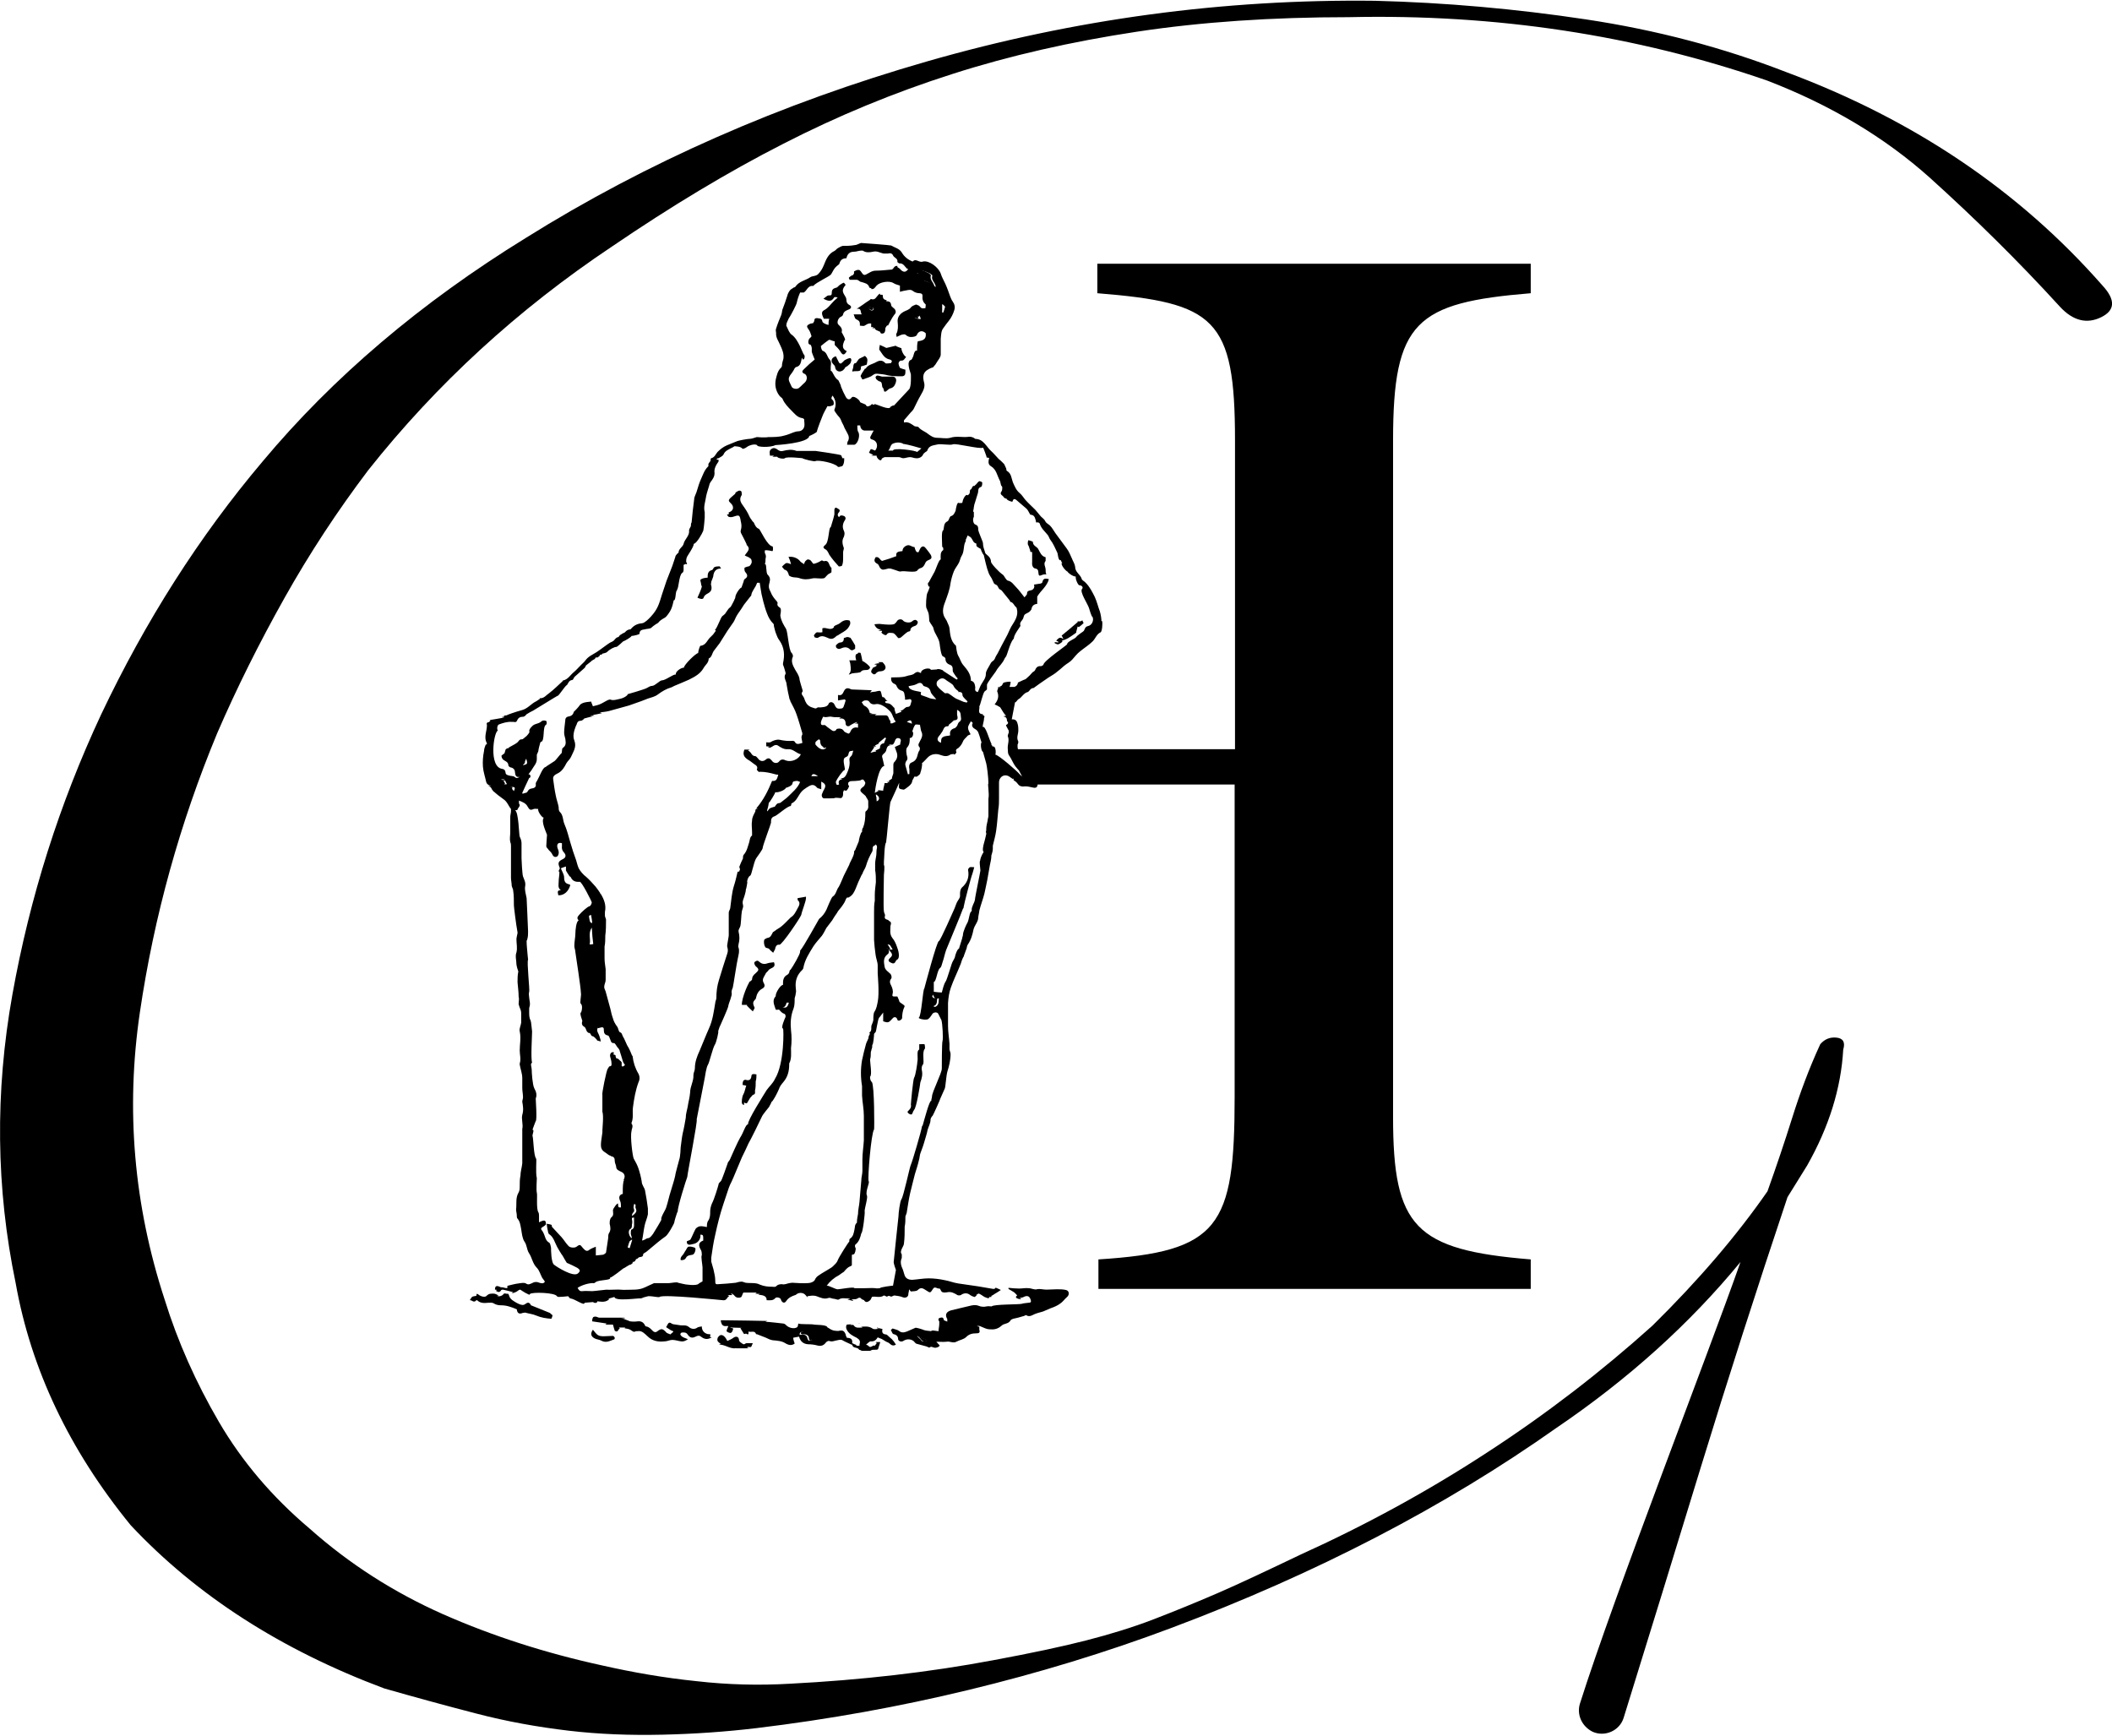 <?xml version="1.0" encoding="UTF-8"?>
<svg id="Calque_2" xmlns="http://www.w3.org/2000/svg" width="146" height="120" viewBox="0 0 57.99 47.62"><defs><style>.cls-1{fill:#000;}</style></defs><g id="Calque_1-2"><path class="cls-1" d="m43.38,46.76c.97-3.06,3.5-9.54,4.41-12.13-1.39,1.69-3.07,3.21-5.06,4.56-3.07,2.17-6.6,4-10.57,5.49-1.81.68-3.66,1.24-5.56,1.7s-3.84.81-5.83,1.05c-.84.1-1.7.16-2.58.18-.87.02-1.73-.01-2.58-.11-.84-.1-1.69-.25-2.53-.47-.85-.22-1.69-.45-2.53-.69-2.83-1.06-5.15-2.55-6.96-4.48-1.69-2.07-2.74-4.29-3.16-6.65-.54-2.6-.57-5.24-.09-7.92.48-2.68,1.29-5.24,2.44-7.7,1.21-2.55,2.68-4.87,4.43-6.94,1.93-2.31,4.34-4.36,7.23-6.14,3.31-2.07,6.99-3.69,11.03-4.85S33.6-.05,37.76,0c1.93.05,3.85.22,5.78.51,1.93.29,3.76.77,5.51,1.45,3.49,1.3,6.39,3.25,8.68,5.86.36.39.35.68-.04.87s-.77.1-1.13-.29c-1.14-1.25-2.34-2.43-3.57-3.54-1.24-1.11-2.73-2-4.47-2.67-3.62-1.25-7.44-1.83-11.48-1.74-2.11,0-4.05.13-5.83.4s-3.47.65-5.06,1.16c-1.6.51-3.15,1.15-4.65,1.92-1.51.77-3.07,1.71-4.7,2.82-2.59,1.73-4.82,3.78-6.69,6.14-.84,1.11-1.61,2.28-2.3,3.51s-1.31,2.47-1.85,3.72c-1.02,2.46-1.73,5.01-2.12,7.66s-.17,5.28.68,7.88c.36,1.16.86,2.28,1.49,3.36s1.46,2.06,2.49,2.93c1.09.97,2.31,1.75,3.66,2.35,1.36.6,2.82,1.07,4.38,1.41.84.19,1.7.34,2.58.43.87.1,1.73.12,2.58.07,1.93-.1,3.8-.31,5.6-.65,1.02-.19,1.87-.37,2.53-.54s1.28-.36,1.85-.58,1.16-.46,1.76-.72c.6-.26,1.36-.62,2.26-1.05,1.81-.82,3.53-1.76,5.15-2.82,1.63-1.06,3.13-2.22,4.52-3.47,1.27-1.25,2.32-2.48,3.16-3.69.24-.67.47-1.35.68-2.02.21-.67.46-1.35.77-2.02.12-.14.27-.2.45-.18s.24.13.18.33c-.06,1.06-.39,2.12-.99,3.18l-.54.87c-.84,2.51-1.64,5-2.4,7.48-.69,2.26-1.39,4.53-2.1,6.82-.11.35-.51.53-.85.38-.3-.15-.44-.47-.35-.77"/><path class="cls-1" d="m27.67,20.55h6.24v-8.48c0-3.36-.55-3.78-3.78-4.04v-.81h11.9v.81c-3.15.26-3.78.77-3.78,4.04v18.58c0,3.02.6,3.65,3.78,3.91v.81h-11.87v-.81c3.32-.21,3.74-.89,3.74-4.46v-8.58h-5.72"/><path class="cls-1" d="m17.1,17.37s.05-.02.06-.03c.04-.05.09-.08.15-.08,0,0,.02-.02.03-.03.08-.09.18-.13.3-.14.06-.01.16-.1.24-.19.17-.19.21-.31.3-.61.04-.12.08-.24.12-.36.05-.14.11-.27.16-.41.03-.08.05-.16.08-.24,0-.04.04-.08.07-.11,0-.01.02-.01.02-.01,0-.12.12-.16.14-.25.03-.13.17-.22.15-.37,0-.04.04-.08.05-.12,0-.03,0-.07.02-.1.02-.21.04-.42.07-.63,0-.08.06-.16.08-.25.03-.1.06-.2.1-.29.06-.13.1-.27.21-.37,0,0,0-.04,0-.05,0-.03.03-.05.06-.1,0-.02,0-.07.02-.07.09-.02.12-.11.17-.17.08-.08.16-.14.25-.18s.18-.07.27-.11c.06-.03.31-.07.35-.07.07,0,.14-.03.21-.05,0,0,.21.02.32,0,.14,0,.29,0,.43-.04.09-.02.18-.06.26-.09.05-.02.1-.03.14-.03.08,0,.14-.07.15-.12.02-.06,0-.14,0-.21,0,0-.03-.03-.05-.03-.14-.02-.21-.12-.3-.21s-.18-.18-.24-.31c0-.03-.07-.06-.1-.11-.09-.13-.12-.27-.09-.43.03-.12.05-.24.15-.33,0,0,.02-.03.02-.04,0-.07.02-.13.04-.2.02-.14-.03-.25-.09-.38-.04-.1-.12-.2-.11-.32,0-.04-.02-.09,0-.13.04-.13.09-.25.14-.37.02-.05.02-.1.03-.14.05-.13.1-.27.14-.4,0-.03.06-.14.09-.16l.09-.06s.03,0,.04-.02c.1-.15.28-.17.41-.26.06-.04.14-.02.21-.08.07-.07.12-.15.16-.25.06-.15.12-.31.29-.39.04-.02.06-.06.1-.08.04-.02.08-.05.13-.06.1,0,.21,0,.32-.02.06,0,.12-.04.18-.06.03,0,.82.06.83.07.1.06.22.08.29.19.07.12.17.2.3.25.09-.1.17.04.28,0,.17-.04.43.16.49.33.03.1.09.2.13.29.05.11.09.23.13.34.02.05.04.1.07.14.05.07.07.15.04.24-.03.1-.08.2-.15.29-.05.06-.1.13-.15.2-.06.07-.06.19-.07.29,0,.14,0,.29,0,.43,0,.08-.07.15-.11.22-.02.04-.05.08-.09.12,0,.02-.04.02-.06.03s-.05.02-.08.04c-.15.08-.16.2-.12.35.04.13-.02.24-.09.36-.07.12-.13.25-.19.37-.02.04-.06.08-.09.11l-.18.21s0,.03,0,.06c.12-.03.2.04.29.1.04.02.1,0,.12.04.07.08.18.11.26.18.07.05.14.1.24.1.12,0,.25.03.36,0,.18-.06.35,0,.52-.03.07,0,.12.02.17.06h0c.22,0,.3.21.43.33.08.07.14.15.21.22,0,0,0,0,0,0,.04.03.08.07.11.1,0,0,.03.03.04.04.02.04.04.08.06.13,0,.02,0,.05.02.06.12.07.12.2.16.31.05.11.09.22.19.3.06.05.1.12.15.18.09.1.19.19.28.28.05.06.1.12.15.18.04.04.1.08.12.13.03.06.09.08.13.12.06.06.1.14.15.21.1.14.21.28.31.42.06.08.1.18.14.27.03.08.08.15.09.23,0,.15.14.21.18.33,0,.04.08.07.11.11.11.11.18.25.25.39.06.13.09.27.14.4.02.06.05.23.04.26h.02c.02.07,0,.29-.04.31-.11.05-.14.17-.22.25-.1.1-.23.18-.34.27-.09.07-.15.15-.22.23-.06.07-.15.11-.22.17-.08.07-.16.14-.24.2s-.18.11-.26.17c-.12.08-.23.16-.34.24h0c-.09,0-.11.09-.16.11-.12.03-.16.15-.26.2-.03.02-.07.1-.09.08-.03.16-.06.31-.09.47.05,0,.12,0,.15.09.03.08.03.15.03.22,0,.1-.06.19,0,.3,0,.02,0,.05-.02.08-.02.19.11.39.3.48.06.03.11.09.18.15.06-.01.05.17,0,.2,0,.09-.02.19.07.26,0,.01,0,.05-.02.07,0,.02-.04.03-.07.03-.08-.01-.16-.04-.24-.04-.04,0-.07.01-.11,0-.08-.01-.1-.07-.14-.11-.02-.02-.05-.04-.08-.06v-.05s0,.01-.02.02c-.05-.03-.09-.07-.14-.09-.13-.05-.25.06-.24.2,0,.13,0,.27,0,.41,0,.11,0,.21-.02.32-.02.2-.03.39-.06.59-.02.14-.06.27-.09.4v.08c0,.06-.02.13-.04.19,0,.09-.02.17-.04.26-.02.13-.05.27-.07.4-.03.13-.05.26-.08.38-.04.16-.1.31-.14.47,0,.03-.03.16-.03.19,0,.12-.1.21-.13.33-.03.15-.07.29-.16.42-.02.03-.02.07-.03.1-.02.06-.05.13-.07.19,0,.03-.03.06-.04.09-.03.06-.04.13-.07.19-.08.2-.18.4-.25.6-.05.14-.07.28-.08.43,0,.21,0,.42,0,.63,0,.16.03.33.04.49v.05s0,.06,0,.09c0,.05.03.09.03.14,0,.17-.04.33-.09.49-.03.11-.05.43-.07.46-.04.09-.08.18-.12.27,0,.02-.19.44-.21.47-.03.03-.06.08-.06.11,0,.1-.05.18-.08.28-.02.11-.06.22-.09.33s-.07.21-.11.32c-.02.06-.02.13-.04.19-.03.13-.07.25-.11.38-.04.17-.09.34-.13.52-.04.17-.06.34-.09.51,0,.04-.03.09-.04.13,0,.09,0,.19-.02.28,0,.15,0,.31-.02.46,0,.05-.04.1-.06.15s-.04.1,0,.15c0,.02,0,.07,0,.1-.04.09-.03.17,0,.25.03.06.05.13.07.2.03.12.12.15.22.15.15-.01.3-.04.45-.04s.3.02.44.05c.12.02.24.07.37.09.18.03.37.05.55.08.14.02.27.05.41.07.02,0,.03,0,.05-.01,0-.01.02-.03.03-.02.04.02.08.03.13.06-.06.04-.12.08-.19.12-.02.02-.05.03-.07.04,0,.01,0,.03,0,.03-.02.01-.07-.02-.07.04-.04-.01-.08-.02-.12-.04-.05-.03-.1-.07-.15-.09-.02-.01-.06.03-.08.04h.02s-.05.06-.07.05c-.04-.01-.08-.03-.11-.05-.08-.07-.18-.06-.26,0-.02.01-.07.01-.09,0-.08-.05-.17-.1-.27-.08-.07.01-.13.02-.17-.02-.02-.03-.04-.09-.06-.08-.06.01-.13-.08-.18.02-.07.11-.07.1-.18.03-.08-.05-.14-.1-.23-.01-.04.04-.12.03-.19.04,0,0-.02-.02-.05-.06,0,.06-.02.1-.02.14,0,.07-.08.11-.15.08-.07-.03-.15-.04-.23-.05-.03,0-.08.04-.1.03-.04-.02-.07-.03-.1,0,0,.01-.04-.01-.06-.02,0,0-.02-.01-.03-.01-.11.08-.24.01-.33.04-.02.04-.03.08-.06.1-.04.03-.1.07-.15,0,0-.02-.05-.02-.07-.04-.04-.05-.07-.05-.13-.01-.03.02-.1.01-.15.02,0,.01.03.01.04.02t0,.02l-.15-.04h0s.04-.02.07-.02c0-.01-.02-.01-.03-.01-.09.01-.19-.03-.28.03-.03.02-.09-.02-.14-.02s-.09-.04-.15-.02c-.11.04-.21-.01-.32-.05-.09-.03-.17-.01-.25,0,0,.01,0,.02,0,.03-.03-.03-.06-.08-.1-.1-.06-.03-.13-.03-.19.01-.02.01-.03.03-.05.03-.09.03-.18.07-.24.16-.05.08-.12.05-.15-.04,0-.04-.11-.08-.15-.04-.07.08-.15.06-.24.06,0-.1-.06-.14-.23-.15.02-.01.04-.02.05-.02h0s-.13-.01-.13-.01h0s.02-.02.04-.03h-.37c-.03.05-.04.12-.07.13-.05.02-.12.02-.17-.04-.02-.03-.06-.05-.09-.07t0,.02s.02.02.03.03h-.13s.03.02.04.02c0,.01-.03.03-.04.04-.03.05-.06.09-.13.08-.02,0-1.65-.17-1.74-.09-.02.02-.19-.02-.26-.02-.06-.01-.11.02-.17.03-.03.01-.06.03-.09.03-.07-.01-.71.09-.72-.04-.06.02-.11.03-.17.05,0,0,.03.01.03.01-.1.1-.23.07-.33.06,0,.07-.12.04-.11.02-.08.01-.16.01-.24.02,0,.1-.25-.1-.39-.12-.02,0-.04-.04-.06-.06-.09.01-.18.02-.27.02,0,0-.03-.01-.04-.02-.04-.1-.69-.12-.74-.06,0,.01-.02.02-.02.02-.07-.03-.14-.07-.2-.11-.05-.04-.06-.04-.11,0s-.11.06-.17.07c0-.01.02-.01.04-.03-.1-.03-.19-.05-.28-.07,0,0-.03,0-.05.01,0,0,0,.02-.02.03-.04.05-.09.01-.13-.01,0,0,.02-.01.04-.02-.03-.01-.04-.01-.06-.01,0-.11.05-.12.15-.07.02.01.05,0,.08.01s.07.02.11.02c0-.01,0-.03,0-.06,0,0,0,0,.02-.01.09-.02.19-.05.28-.06.07-.01.16-.03.21,0,.07.05.12.01.17-.01.07-.04.13-.04.2-.01.05.02.12.03.15-.03-.02-.04-.05-.07-.07-.1-.05-.09-.08-.21-.15-.28-.12-.12-.13-.28-.22-.41-.06-.1-.05-.21-.12-.31-.06-.09-.07-.22-.09-.34-.02-.1-.03-.21-.1-.29-.02-.02-.02-.05-.02-.08,0-.06-.02-.12-.02-.17.02-.16-.02-.32.07-.47.03-.05.03-.12.03-.18,0-.09,0-.18.02-.28,0-.11.04-.23.05-.34,0-.12,0-.24,0-.36,0-.13,0-.25,0-.38,0-.07,0-.14,0-.2.03-.13-.03-.27,0-.39.04-.13.02-.24,0-.36,0-.04.02-.08.02-.12,0-.09-.02-.17-.02-.26s0-.18,0-.27c0-.12-.05-.25-.07-.37,0-.01,0-.02,0-.03.04-.12,0-.24,0-.36,0-.17.04-.34,0-.52-.02-.07.03-.16.04-.24,0-.09,0-.18,0-.27,0-.06-.03-.12-.05-.17,0-.02-.02-.05-.02-.07,0-.07.02-.14,0-.21,0-.13-.02-.26-.03-.39,0-.1,0-.19.02-.29,0-.01.02-.01,0-.01-.02-.06-.04-.12-.05-.19,0-.11-.04-.23,0-.33.03-.12,0-.24,0-.36,0-.05.02-.11.03-.17,0-.01,0-.02,0-.02-.04-.21-.1-.7-.1-.74,0-.14,0-.28-.02-.41,0-.04-.03-.08-.04-.13,0-.07-.02-.15-.02-.22,0-.17,0-.35,0-.52,0-.11,0-.23,0-.34,0-.04,0-.08-.02-.12-.02-.09,0-.18,0-.27,0-.14,0-.28,0-.42,0-.05.02-.11.02-.16,0-.02,0-.05,0-.06-.07-.08-.1-.2-.21-.27-.1-.07-.2-.15-.29-.23,0-.01,0-.02-.02-.03-.02-.05-.04-.09-.11-.09.02,0,.04-.01.08-.02-.03-.01-.04,0-.05-.01-.04-.02-.07-.05-.08-.09-.03-.14-.08-.28-.09-.42s0-.29.03-.43c0-.05.02-.11.04-.16,0-.02.03-.02.04-.03,0-.03-.02-.06-.03-.09-.04-.15.03-.28.03-.43,0-.02-.03-.07.04-.08.02,0,.04-.03.06-.05,0,0-.02,0-.03-.01,0,0,.26-.04.41-.07-.09,0-.09-.02,0-.02-.04-.02,0-.04.06-.04,0-.01.26-.1.41-.14.17-.04.26-.18.41-.25h0s-.02,0,0,0c.03-.02.06-.04.09-.06,0,0,0-.02,0-.02.12.01.18-.09.26-.14.13-.1.25-.22.37-.33,0-.01,0-.02.02-.02.13-.03.19-.15.29-.23.07-.06.13-.13.19-.19.05-.05.1-.09.14-.15.05-.06.11-.1.18-.14.15-.08.28-.19.41-.28.04-.03.09-.06.14-.08.06-.03.08-.11.16-.12,0,0,.03-.03.04-.05m-2.52,8.91c-.04.05.05.83.03.88-.03.07.03.3.02.35,0,.04-.02.08-.02.11,0,.04,0,.08,0,.11,0,.07,0,.15.04.22.02.06.03.25.04.3,0,.11-.04.76,0,.85h0s-.03.04-.03.05c0,.05.02.11.02.16,0,.07.02.4.07.5.05.09.08.18.04.28,0,.02.04.6,0,.62-.03.08-.06.15-.09.24.06-.01,0,.12,0,.16.03.08.03.55.1.63.02.02-.02.38.02.54,0,.05-.02.31,0,.4.02.05-.02.43.04.53.02.03.02.08.02.11,0,.05,0,.11,0,.17.16-.08.19-.06.19.06-.02.02-.04.04-.06.05-.09.05-.09.07-.03.14,0,.01.02.03.02.04.05.09.05.21.16.27.03.02.04.09.05.14,0,.05,0,.42.09.47.09.07.51.33.64.24.03-.02.06-.06.06-.08,0-.03-.04-.06-.07-.08-.09-.05-.18-.09-.27-.13-.02.02-.12-.2-.16-.24-.04-.06-.08-.13-.12-.2-.07-.13-.1-.28-.23-.36,0-.01-.02-.03-.02-.05-.02-.08-.03-.15-.04-.23.04.01.09.01.13.03.02.01,0,.05.03.07.08.09.17.18.25.27.07.08.12.17.19.24.04.05.17.06.22.02.09-.07.1-.06.17.03.05.05.1.13.19.05.04-.03.1-.05.17-.08v.24c.08-.01.14-.01.2-.02.03-.01.07-.04.08-.06.02-.13.04-.27.06-.4,0-.04,0-.1.02-.13.06-.09.04-.17.02-.26,0-.06,0-.13.05-.18.07-.05.04-.13.04-.19,0-.05.13-.22.14-.18s-.02.12.08.1c0-.06,0-.12-.02-.17-.05-.1-.03-.18.07-.2,0-.04,0-.07,0-.1s0-.26.04-.28h-.02c.06-.1.03-.19-.07-.23-.06-.03-.12-.05-.13-.12,0-.06-.04-.11-.04-.17,0-.08-.02-.13-.11-.13,0-.01.03-.01.04-.01-.09,0-.14-.07-.21-.11-.08-.05-.1-.12-.1-.19,0-.15.05-.33.04-.4,0-.07.04-.4,0-.52h0s0-.47,0-.47c-.02,0,.11-.67.15-.71.02-.02.03-.06.04-.06.08-.01.06-.05.06-.1,0-.06-.03-.13-.04-.19,0-.05.02-.09.06-.1.06-.01.05.02.03.06h0s.04.01.06.02c0,.04.02.09.03.09.06,0,.08.06.12.08,0,.01.02.02.02.03,0,.03,0,.07,0,.1,0,.01.03.01.04.01.02-.01.04-.03.05-.04-.02-.03-.05-.07-.06-.11-.03-.09-.05-.18-.08-.26,0-.04-.04-.09-.07-.12-.03-.04-.06-.11-.09-.11-.08,0-.08-.04-.1-.09-.02-.05-.04-.12-.07-.12-.09-.02-.11-.07-.11-.15,0-.04,0-.09-.08-.07-.02.01-.05.01-.08.02,0-.01,0-.02,0-.02-.03.05-.03.09,0,.15.03.05.05.12.07.19,0,.01,0,.03,0,.05-.02-.01-.03-.02-.05-.02-.02-.01-.03-.01-.06-.01.02-.01.03-.01.02-.01-.04-.04-.08-.1-.13-.11-.06-.01-.04-.1-.11-.09,0,0-.04-.03-.05-.05-.02-.04-.03-.1-.07-.12-.07-.04-.07-.1-.05-.16,0-.01-.08-.21-.04-.23.02-.01.06-.19,0-.24-.04-.03.02-.22,0-.31,0-.12-.14-1.03-.15-1.1,0-.06-.03-.12-.03-.18,0-.12.03-.24.03-.36,0-.06.02-.32.09-.34-.07-.07-.02-.11.02-.16.05-.06.22-.22.28-.23.03-.01.05-.06.06-.1,0-.03-.28-.58-.33-.57-.12.01-.2-.02-.25-.13,0-.01-.02-.01-.03-.02-.03-.05-.07-.1-.1-.16,0-.03,0-.07,0-.11-.06.02-.1.03-.14.05.03.08.09.17.09.25,0,.12.04.17.14.19,0,0,.02.01.03.02-.05.18-.18.29-.33.28,0-.05-.06-.14.07-.14-.09-.06-.06-.15-.06-.23,0-.09.02-.17.02-.26,0-.01-.02-.03-.02-.03,0-.03.04-.07.03-.09-.06-.14-.04-.18.08-.24.09-.04.1-.11.04-.18-.05-.05-.07-.11-.06-.18v-.08c-.08-.02-.13,0-.13.08,0,.04.02.08.03.11.03.08,0,.16-.04.18-.08.03-.11-.03-.14-.09-.03-.05-.08-.08-.11-.13-.02-.02-.04-.04-.04-.07,0-.05.02-.3.02-.31-.02-.07-.17-.36-.09-.47-.05,0-.18-.19-.15-.24-.06,0-.09-.01-.12,0-.09.04-.12.03-.17-.06-.05-.1-.14-.13-.24-.17,0,.04,0,.07,0,.08.06.07-.03.11-.04.17,0,.01-.03.01-.07.02.1.02.11.67.13.72.03.06.05.12.05.18,0,.14,0,.27,0,.41,0,.06.02.44.04.5.03.09.08.16.06.27-.02.1.02.22.04.33,0,.04.04.83.04.91,0,.07,0,.14-.02.21,0,.02-.02.04-.02.06,0,.13.02.27.03.41m4.64,4.48c.03.05-.24,1.41-.26,1.59-.02.04-.27.83-.26.94,0,.01-.02.03-.02.04-.03.09-.06.18-.08.28,0,.01-.16.32-.24.37-.13.09-.26.2-.39.31-.04.03-.08.07-.12.1-.03.03-.1.05-.1.08,0,.1-.1.05-.14.1,0,.02-.05.02-.06.04-.02.05-.04.07-.1.07h0s.02.02.02.02c0,0,0,.01,0,0-.02.02-.04.04-.06.05-.05,0-.17.1-.21.11h0s-.31.25-.36.25c.04.08-.28.05-.39.12-.02.01-.03.03-.05.03-.14-.01-.35.06-.45.13.03.06.06.1.13.09.09-.01.18,0,.27,0,.06,0,.35-.04.39-.04.06.01.35-.01.39,0,.06.01.28,0,.34,0,.09,0,.19-.01.27-.04.06-.02.3-.14.31-.14h.41c.05,0,.22-.04.25-.01.05.01.09.02.13.03.06.02.37.06.43,0,.03-.03.07-.04.11-.07,0-.12,0-.25,0-.38,0-.06-.05-.32-.02-.33,0-.05,0-.12-.03-.16-.07-.12-.06-.2.07-.25,0-.15,0-.16-.08-.16.02.11-.06.22-.17.25-.03.01-.06.01-.09.02-.08.02-.12-.02-.11-.09.04-.02.09-.03.1-.05.05-.09.09-.2.14-.29.02-.03.07-.06.11-.07.07-.01.13.01.2.02,0-.06,0-.13.04-.18.05-.08.05-.16.05-.25,0-.07.02-.15.05-.22.06-.11.16-.44.18-.52,0-.04.05-.07.07-.1.02-.02.16-.42.18-.48,0-.03.04-.06.06-.1,0-.01.24-.54.28-.6.1-.15.15-.37.22-.37-.03-.09.45-.84.51-.94.07-.1.17-.18.23-.31.26-.42.24-1.38.22-1.38-.07-.01.05-.28.07-.32,0-.05,0-.08-.07-.1-.04-.02-.07-.06-.11-.1-.02,0-.08.01-.09,0-.04-.13-.11-.25,0-.37v-.02c0-.07.12-.28.2-.29v-.07c0-.08.03-.15.09-.19.06-.03.08-.06.09-.12,0-.02.02-.03.03-.04.06-.08.26-.42.26-.49,0-.01,0-.02,0-.03.09-.09.51-.86.52-.87.09-.07.15-.15.2-.25.02-.05.14-.34.17-.36.1-.06.1-.18.17-.27.02-.02.13-.29.14-.31.05-.1.1-.2.15-.3,0-.04.15-.27.13-.35,0-.02.02-.04.03-.05.03-.08.07-.16.1-.24,0-.04.05-.25.09-.26,0-.04,0-.09.03-.12.05-.13.06-.26.06-.4,0-.02,0-.04.02-.05.05-.04.07-.09.06-.16,0-.04,0-.07,0-.11s-.04-.08-.06-.12c0-.02-.03-.04-.05-.06-.03-.03-.08-.06-.1-.1s.02-.08.06-.11c.04-.02.06-.07.07-.11,0-.03-.03-.06-.05-.09,0-.01-.05-.01-.06,0-.03.04-.3.03-.31.04-.02.01-.03.02-.05.04,0,.02,0,.05,0,.08,0,0,0-.01.02-.01.02.03-.05.15-.08.15-.02,0-.05-.02-.06-.01,0,.02-.03.05-.02.07,0,.06,0,.11-.05.14-.02.01-.16-.02-.18,0,0,.01-.21.01-.29.01-.05,0-.08-.07-.06-.12.02-.04.03-.08.05-.11.07-.12.05-.17-.07-.23,0,.06,0,.13,0,.21-.04-.02-.1-.02-.12-.05-.06-.07-.12-.09-.21-.04-.1.06-.19.11-.26.22-.06.09-.11.21-.23.26,0,.01,0,.04-.02.07h0c-.09,0-.37.26-.44.28-.1.03-.1.1-.1.18,0,.03-.23.63-.23.7,0,.03-.13.21-.18.28-.07.12-.12.45-.16.47-.05.02-.1.15-.08.19,0,.01-.03.19-.04.19,0,.06-.02.1-.03.15-.02.09-.08.17-.05.27.02.07-.02.12-.03.18-.02.09-.02.38-.05.43-.02.04-.05.09-.04.13.03.12.03.23,0,.34,0,.03-.02.07,0,.1.03.1,0,.19-.02.29-.02.06-.13.79-.14.81-.02.04-.04.1-.03.14.02.07-.08.28-.09.35,0,.06-.21.51-.22.54-.03.05-.04.11-.06.16.02.01-.05.31-.09.37-.06.09-.15.49-.19.55-.05.08-.08.32-.09.37m5.25,5.27c-.02-.05-.07-.2-.06-.23,0-.04.13-1.23.13-1.24,0-.09.04-.41.08-.47.06-.08.23-.9.26-.95.04-.08.29-.94.3-1.03,0-.03.03-.05.03-.07.03-.1.19-.71.23-.65,0-.05.02-.09.02-.12,0-.13.27-.64.27-.77,0-.03,0-.73.02-.76.02-.06,0-.47-.03-.57-.03-.06-.06-.12-.09-.18-.03-.05-.13-.04-.16.01-.04.06-.09.14-.14.15-.1.02-.26-.03-.23-.05.07-.05.11-.78.15-.8,0,0,.35-1.33.4-1.3.05-.03.42-.88.43-.9.03-.07.05-.15.09-.21s.07-.1.06-.17c0-.06,0-.13.05-.19.15-.13.21-.29.17-.49,0-.02.03-.06.05-.07.03-.01.07,0,.12,0-.02.07-.03.12-.05.18-.03.06-.23.83-.24.91,0,.02,0,.03-.02.05-.03.1-.45,1.1-.46,1.13-.04.11-.06.23-.1.34-.02.06-.03.13-.07.16-.08.06-.1.38-.17.38v.27c.08.01.16.02.22.02.03-.1.05-.22.11-.31.03-.04.15-.45.16-.47.02-.07.07-.13.09-.19,0-.04.07-.24.11-.23.03-.1.06-.19.09-.29,0-.03.02-.06.02-.09,0-.09.1-.3.12-.33.05-.08.06-.32.12-.32,0-.05,0-.09.02-.13.02-.07.06-.12.07-.19,0-.06.15-.77.15-.8,0-.04-.04-.28,0-.28-.02-.01.04-.16.09-.23-.05-.03,0-.21,0-.21.03-.1.05-.19.07-.28v-.03s-.02-.02,0-.07c0,0,0-.01,0-.03,0-.08.02-.16.04-.25,0-.04.02-.08.02-.12,0-.11,0-.31,0-.45,0,0,0-.01,0-.02.03-.15-.03-.41,0-.42,0-.16-.04-.48-.06-.55-.03-.11-.06-.21-.09-.32-.04,0-.08-.2-.04-.26-.02-.05-.03-.1-.05-.16-.03-.07-.03-.15-.12-.2-.06-.03-.12-.09-.07-.17,0-.01-.04-.03-.05-.05-.03.06-.08.12-.08.18s.04.12.07.18c-.03.02-.07.02-.09.05-.04.05-.1.09-.12.15-.03.07-.07.13-.13.18-.04.02-.08.04-.05.11.02-.01-.06.11-.07.05-.04.01-.07,0-.1.02-.09.06-.17.04-.26.01-.12-.05-.26-.03-.35.06-.05.05-.1.11-.17.17.03,0-.02.22-.04.26,0,.04-.05.07-.09.1-.02.01-.05,0-.07,0-.02.04-.04.07-.06.11,0,.03-.02.08-.04.1-.04.05-.09.08-.14.12-.02.01-.04.03-.06.03-.04-.01-.1-.01-.12-.04-.02-.03,0-.09,0-.15-.04.09-.2.45-.24.53-.02.04-.11,1.1-.12,1.11-.05.05-.05.47-.06.53,0,.03,0,.06,0,.09.03.02,0,.26,0,.27,0,.06-.02.91,0,1,0,.04.04.09.03.12-.03.1.04.1.09.12,0,.01.02.02.03.03.07.03.04.09.03.13,0,.11-.03.22.05.33.06.07.1.16.13.25.03.07.1.3,0,.35-.02.01-.03.03-.04.05-.04.08-.09.05-.15.02-.07-.04-.04-.08,0-.12.02-.02.04-.04.05-.06,0-.01,0-.04,0-.05-.02-.04-.05-.07-.08-.11,0,.04,0,.1-.04.12-.13.1-.1.22-.08.35.02.1.15.16.13.17.04,0,.08.11.05.15-.05.06-.04.12,0,.19.03.06.06.15.04.22s0,.08.05.08h.08c.03.06.05.12.06.15.06.05.11.07.14.11,0,.02-.03.07-.04.11-.02.07-.03.15-.03.22,0,.04-.1.11-.13.05,0-.03-.03-.06-.05-.07-.03-.01-.07.01-.08.03-.11.12-.12.13-.26.08,0-.08,0-.16,0-.24-.05.06-.07.1-.11.14s-.08.39-.1.4c-.02.02-.04.04-.04.05,0,.04-.02.29-.05.3,0,.05,0,.08-.02.12,0,.03-.02.06-.02.09,0,.06,0,.13-.02.19,0,.09.06.43,0,.47,0,.04,0,.11.05.15.07.09.07,1.28.06,1.3-.08.1-.18,1.33-.15,1.42.04.04-.09.26-.05.39.04.04-.06.35-.06.44.02,0-.05.6-.09.6-.03.12-.06.23-.16.31-.02.01-.02.07,0,.09.02.04-.02.18-.05.18-.02,0-.05.01-.05.02,0,.09,0,.18,0,.28,0,0-.03.03-.05.03-.07.03-.12.09-.17.15h0s-.11.07-.13.09q-.21.11-.34.29c.05-.01.24.1.3.1s.47-.08.46-.03h.27s.27-.01.31,0,.08,0,.12,0c0-.03.33-.07.36-.07m-9.78-14.58s0,.07,0,.12c0,.12-.08.19-.13.28-.02.04-.06.08-.1.14.07-.01.07.1.02.1-.06.13-.13.27-.19.41,0,.01,0,.02.02.02.04-.02.11-.02.12-.05.03-.05.05-.08.11-.09.07-.01.14-.03.12-.13,0-.03.02-.06.04-.09.07-.12.15-.36.23-.37,0-.01.23-.15.24-.16.04-.02.18-.22.2-.22.02-.06,0-.13.04-.15.07-.05.08-.12.07-.18,0-.08-.04-.15-.04-.23,0-.11.02-.22.03-.33,0-.06.02-.11.1-.12.06-.01.11-.04.13-.11,0-.02.03-.04.04-.05,0,0,.09-.09.13-.15.07-.1.32-.09.31-.1,0,0,.03.09.05.13.04-.01.08-.02.12-.03.16-.04.3-.18.37-.15.07.03.19-.01.28-.03.07-.02.13-.05.18-.1t0-.02s.46-.13.53-.17c.05-.03.1-.06.15-.06.07,0,.21-.15.26-.15.11,0,.32-.18.39-.16-.03-.07.13-.19.22-.19,0-.08.33-.4.39-.4,0-.06.05-.2.06-.2.16-.01.19-.17.29-.25.02-.02.04-.04.06-.06.03-.04.05-.07.08-.11,0,0,.02.01.02.01-.02-.01-.03-.01-.05-.02.08-.09.16-.36.21-.39.03-.02.05-.04.07-.06.03-.04.05-.08.09-.13.02-.03.05-.04.07-.07.03-.05.06-.11.09-.17,0-.02.03-.05.03-.08,0-.08.12-.26.17-.27.02-.06.04-.12.06-.17,0-.03.02-.06.04-.07.07-.05.08-.1,0-.19-.02-.03-.02-.07-.02-.1,0-.02.04-.03.07-.04.02-.01.06-.01.07-.02.03-.03.05-.06.06-.1,0-.04,0-.09-.04-.11-.04-.04-.1-.05-.15-.08.06-.1.18-.17.05-.29v-.02c-.04-.09-.09-.18-.14-.28-.02-.03-.03-.07-.02-.1.03-.09.02-.17,0-.25h0c-.03-.18-.04-.18-.22-.12-.03.01-.07.01-.11,0-.02-.01-.03-.04-.05-.06.02-.01.04-.01.05-.01,0-.02,0-.04,0-.05s0-.01.02-.01c.12-.05.13-.16.03-.25-.03-.03-.07-.06-.03-.11.04-.05.09-.08.14-.13.02,0,.02-.04.03-.05.03-.02.06-.04.09-.05.02,0,.06,0,.07.03,0,.03.02.08,0,.1-.05.08-.04.15,0,.22.06.09.13.18.18.28.03.07.06.13.11.19,0,.02.04.04.05.06.03.07.06.14.14.17.03.01.23.47.37.48.02,0,.02.13,0,.13-.04,0-.08-.02-.13-.02-.02-.01-.05,0-.08,0,0,.02,0,.05,0,.07.03.05.04.1.02.16,0,.05,0,.1-.02.15.06-.03.02.23.08.29.07.07.07.13.05.21-.02.07-.03.13,0,.2.02.04.04.08.06.13.02.04.05.08.08.12s.09.09.08.12c-.02.07.03.1.06.12.07.04,0,.22.02.24.02.13.09.24.15.34.06.11.07.59.16.67.02.02.04.07.03.1-.06.13,0,.24.06.35.05.08.1.16.12.24,0,.08.1.34.09.36-.03.04-.04.07,0,.12s.05.1.07.15c.04.09.1.15.21.18.04.01.07.04.12,0,.02-.02.08,0,.11-.01.08-.01.17-.01.21-.11,0-.02.06-.04.08-.03.03.01.06.03.07.06.05.11.08.13.2.11.02,0,.04-.02.05-.04.02-.05.04-.11.06-.18,0,0-.02-.02-.02-.03-.07.01-.13.02-.19.03v-.15c.08.02.12-.01.15-.08.03-.06.06-.12.15-.1.03.01.06.03.09.03.18.01.35.01.53.02v.02s-.02.01-.04.04c.06-.01.1-.02.14-.02.05-.01.1-.03.14-.02.02.01.03.07.04.11,0,.02.02.06.02.06.08-.01.08.1.15.11-.05,0-.1-.01-.06.05.05.01.09.01.12.03.04.02.06.05.09.08,0,.01.03.02.03.03,0,.05.02.1.04.16.06-.02.1-.04.16-.06-.02-.01-.03-.02-.04-.02.02-.01.05-.02.07-.03.04-.03.08-.08.12-.08.1,0,.09-.08.11-.13.02-.05,0-.1-.07-.08-.03.01-.06.01-.1.01,0-.02,0-.04,0-.06-.02-.07,0-.17-.1-.19-.07-.02-.1-.06-.13-.12,0-.02-.03-.05-.05-.06-.08-.03-.11-.09-.1-.18.14-.01.28.01.43-.04.05-.02.12-.02.18-.05.03-.02.06-.05.1-.06.04-.01.07.02.11.03-.02-.11.24-.17.27-.09.05,0,.1-.01.16-.01.03-.03.18.01.18.04.14.09.25.16.37.24,0-.01.02-.02.03-.03-.04-.04-.07-.08-.1-.13-.02-.03-.04-.06-.04-.09,0-.08,0-.13-.08-.16-.08-.03-.12-.08-.12-.17,0-.02-.04-.05-.07-.06-.05-.02-.08-.27-.09-.35-.02-.16-.14-.27-.17-.42,0-.04-.1-.15-.1-.18-.03.01,0-.16-.05-.28-.02-.03-.02-.06-.04-.09-.03-.06,0-.38.02-.41.03-.06.05-.12.07-.18-.05.01-.07-.12-.03-.12.05-.1.11-.19.16-.29.03-.05.12-.34.17-.34,0-.1-.02-.2.07-.26,0,0,0-.03,0-.05,0-.02-.03-.03-.03-.05,0-.11-.03-.43.03-.44.03-.08,0-.2.12-.25,0,0,0-.01.02-.02.02-.04.04-.11.07-.12.08-.02.1-.09.13-.15,0-.03.04-.26.09-.21,0,0,.05,0,.08,0,0,0,.02-.02.02-.03,0-.06.09-.24.14-.18,0,0,.04-.03.05-.05.02-.04,0-.1.03-.11.05-.02.03-.11.11-.1,0,0,.02-.03.04-.04.03-.03.06-.08.09-.09.02,0,.08.02.08.04,0,.04,0,.11-.04.12-.09.03-.06.11-.08.17,0,0-.07.23-.08.26-.03.07-.03.16-.05.24l.02.02s0,.12,0,.13c-.04.06-.02.19.04.21.08.03.08.08.08.14s.13.33.13.37c0,.09.03.17.06.26,0,.03.05.06.07.08.05.04.09.1.09.17,0,.06.25.31.3.34s.06.06.08.09.05.08.08.09c.11.02.16.11.23.18.08.08.15.18.23.28.03-.04.07-.07.07-.1,0-.07.04-.08.09-.09.09-.01.13-.09.1-.16.07-.01.13-.02.19-.03,0,0,.04-.02.04-.03.02-.1.06-.12.18-.09-.05.2-.23.32-.32.48,0,.06,0,.2,0,.2q-.14.01-.16.15s-.03.05-.06.07c-.04.03-.08.04-.12.07-.02.02-.03.05-.04.09-.02.08-.12.12-.08.22,0,.02-.17.23-.18.33,0,.01,0,.03-.02.04-.09.11-.17.45-.2.48-.04.04-.05.1-.09.15-.06.09-.14.16-.19.26-.04.06-.23.3-.24.36v.13s-.05.04-.07.06c-.05.07-.12.4-.14.4.02.08-.07.21.1.22v.03c.06.01.04.04.03.08,0,.07-.03.14-.04.24.08-.05.17.32.25.48,0,0-.02.01-.02.01.02,0,.05.03.03.04.04,0,.08.02.07.03.03.02.04.15.02.2.08,0,.61.46.67.54.03.04.08.06.12.08,0-.04-.02-.06-.03-.09-.02-.03-.04-.09-.07-.09-.07-.01-.1-.08-.14-.12-.06-.08-.1-.19-.16-.28-.06-.07-.04-.15-.05-.23,0-.11.05-.21,0-.32,0-.03.02-.07.03-.1,0-.03,0-.06-.02-.08,0-.01-.08-.13-.05-.13.02,0,.05-.03.05-.06,0-.02-.03-.03-.03-.05,0-.06-.02-.11-.1-.12.02-.01.04-.01.08-.02-.04-.01-.12-.16-.16-.22,0-.01-.04-.03-.04-.03-.03-.02-.07-.04-.12-.06.09-.11.13-.22.07-.36,0-.02.02-.06.03-.1,0,0,0,0-.02-.01.03,0,.05-.01.09-.01-.02-.01-.03-.02-.04-.02.06.01.08-.03.1-.08.02-.04.21-.05.21-.04,0,.05-.02.1-.03.14h.13s.09-.02.1-.12c.05-.02.1-.05.15-.07.03-.01.06-.02.08-.04.06-.05.12-.11.17-.17.02-.02.06-.03.07-.06.03-.07.07-.12.16-.11.02,0,.07-.03.07-.04,0-.1.65-.54.65-.56,0-.08.22-.15.25-.2.04-.06.2-.15.21-.17.03-.05.03-.11.11-.13.11-.02.17-.15.13-.25-.03,0-.09-.22-.1-.25-.04-.12-.26-.44-.19-.52.04-.04,0-.1-.07-.1-.04,0-.12-.18-.1-.24-.08,0-.23-.11-.22-.13-.07-.03-.19-.19-.17-.24t.02.01s-.03-.05-.04-.09c-.08.03-.08-.18-.1-.21-.06-.12-.11-.25-.19-.35-.03-.04-.04-.09-.07-.13-.08-.1-.18-.18-.22-.31,0-.02-.04-.04-.06-.04-.06.02-.04-.02-.05-.05-.03-.12-.06-.15-.15-.16-.04-.06-.06-.12-.1-.16-.09-.08-.19-.16-.28-.24-.06-.05-.09-.03-.11.04,0,.02-.17-.04-.16-.08-.03,0-.07-.02-.08-.04-.02-.05-.13-.07-.06-.16.02-.03.02-.07.02-.11,0-.02-.02-.04-.03-.05,0,0-.04-.03,0,0-.02-.06-.02-.11-.04-.14-.07-.13-.09-.3-.24-.39-.09-.05-.07-.14-.05-.23-.05,0-.1-.02-.07-.03h0s-.09-.26-.1-.25c-.08.05-.75-.13-.83-.09-.06.03-.34-.02-.41,0-.11.03-.24.02-.29.17,0,.02-.04.03-.06.05s-.04.03-.05.05c-.03.08-.12.12-.2.11-.05,0-.11-.03-.16-.03-.07,0-.13.03-.19.03-.04,0-.08-.03-.12-.03h-.39s-.08.03-.08.05c-.02.1-.15-.03-.14-.09h-.15s.05-.02.06-.02c-.04-.02-.08-.04-.12-.06.02-.04.03-.07.05-.1.04,0,.08.03.12.04.09-.11.06-.26-.07-.3-.09-.02-.07-.07-.04-.12.02-.04.04-.08.07-.13h-.25c-.06,0-.12-.06-.12-.14-.02,0-.05,0-.08,0,0,.06,0,.13.02.17.07.09,0,.33-.1.36h-.2s0-.08.03-.11c.03-.07.02-.13-.02-.2-.03-.05-.05-.1-.08-.15-.02-.05-.04-.1-.07-.15-.02-.04-.03-.08-.05-.11-.02-.04-.06-.07-.08-.1-.03-.05-.09-.11-.08-.14.06-.14.04-.27-.05-.39-.03.05-.05.08,0,.12.03.02.04.08.03.12,0,.03-.06.04-.09.05s-.06,0-.08,0c-.04.08-.09.16-.12.23s-.16.4-.17.47c0,.02-.15.1-.21.12-.02.2-.92.25-.93.25-.13.07-.52.06-.5,0-.07-.04-.21,0-.28.05-.03.03-.11.06-.12.05-.07-.07-.16-.06-.22-.07-.05.03-.08.05-.11.06-.07.04-.15.07-.19.16-.02.05-.09.08-.14.11,0,0-.04,0-.05.02v.02s.03,0,.05,0v.02s0,.02,0,.03c-.07.1-.13.2-.11.32,0,.08-.03.13-.07.19-.03.04-.06.08-.07.12,0,.02-.08.25-.09.32-.02.15-.08.29-.04.44,0,.01,0,.02,0,.02v.13s-.02.28-.04.36c-.03.08-.18.35-.26.36,0,.09-.18.33-.19.37-.02.04-.02.1-.02.14.03-.02.03.1,0,.04-.02.01-.06.02-.07.03,0,.04,0,.08,0,.12,0,.03,0,.08-.04.1-.09.07-.09.41-.14.46,0,.01,0,.03-.02.04-.02.06-.02.27-.07.25-.02.09-.04.17-.07.24-.03.07-.08.14-.13.2-.03.04-.09.06-.13.09-.03.02-.06.04-.08.07-.02.02-.04.04-.07.05-.04.03-.09.06-.13.1-.04.04-.13.03-.19.05-.07.01-.14.02-.14.12,0,.02-.17.06-.22.06,0,.03-.19.14-.23.15,0,0-.16.15-.18.15-.06,0-.18.06-.26.14-.02.02-.06.03-.1.04,0,0-.02,0-.03.01,0,.01-.03.03-.07.03t0,.02s-.04.04-.06.05-.05-.02-.07.03c0,.02-.08.04-.11.08l-.14.11s-.02.05-.04.07c-.09.08-.18.16-.27.24-.03.03-.04.09-.07.09-.08.01-.1.07-.13.12,0,.01-.02.02-.03.03-.05.04-.2.27-.23.28-.02,0-.64.39-.68.41-.06.03-.12.06-.18.1-.03.03-.05.07-.11.07-.07,0-.12.03-.15.1-.02.05-.05.05-.1.04h-.04c-.13-.01-.25.03-.36.07-.05.02-.06.13-.03.17-.11.03-.26,1,.12,1.05.06.01.08.04.09.09,0,.06.04.08.09.09.05.02.12.01.16.04.05.05.09.03.14,0-.11.02-.12-.05-.13-.13,0-.07-.05-.12-.12-.13-.02,0-.06-.04-.06-.05,0-.11-.1-.12-.15-.17-.02-.02-.04-.06-.04-.1,0-.01.04-.03.06-.05,0,0,0-.01.02-.01h0s.02-.07.03-.1c0-.02.03-.03.04-.04.02-.01.04-.01.06-.01-.02-.01-.02-.02-.02-.01.06-.03.12-.07.18-.1.02-.01.04-.03.06-.04.04-.03.06-.1.13-.09.03,0,.06-.04.09-.06s.06-.05.08-.08c.02-.02.04-.06.04-.07-.04-.05.08-.17.12-.19.06-.03.14-.04.19-.08.05-.05.09-.04.14-.03.03.01.03.1,0,.11-.1.06-.02.46-.14.47,0,0-.02.02-.02.04-.02.07-.04.14-.05.22m1.49-.96c-.06.01-.13.03-.2.05,0,0-.02,0-.03.01q-.05.06-.1.06c-.05,0-.08.02-.1.08,0,.02-.02.04-.03.07-.05.13-.09.27-.04.39.07.18-.03.31-.09.45-.03.07-.09.11-.13.18-.05.1-.11.2-.21.26-.07.04-.17.07-.15.18.02.15.04.3.07.44.02.11.06.21.08.32,0,.04,0,.1.03.13.1.09.08.23.13.34.07.16.11.33.16.5s.1.33.16.49c.02.07.04.15.07.22.05.09.12.17.21.24.09.08.17.17.25.26.05.06.09.12.13.18,0,.01,0,.02.02.03.09.15.15.31.11.49,0,.03,0,.07,0,.1,0,.04.03.08.03.11,0,.15,0,.29-.02.44,0,.1,0,.2-.02.3,0,.11,0,.22,0,.33,0,.1.02.19.03.29,0,.05,0,.11,0,.17,0,.04,0,.09,0,.13,0,.06-.04.12-.04.19,0,.05.04.1.05.16.04.15.08.29.12.44.02.09.04.18.07.26.02.08.06.15.11.22.04.04.04.14.08.16.06.02.06.07.08.11.05.08.08.17.12.25.03.05.06.1.08.15.02.04.03.08.05.12,0,.01.02.02.02.03.02.17.07.33.16.48.04.08.04.16,0,.24-.08.22-.12.45-.15.68-.02.15.02.29-.04.43,0,.01,0,.01,0,.02.06.07,0,.15,0,.21-.04.15.03.69.06.75.05.09.1.18.13.27.04.12.07.24.09.36,0,.09.07.16.09.24.03.16.06.33.08.5,0,.05,0,.11,0,.16-.02.11-.07.21-.09.31-.03.14-.04.27-.07.41.05,0,.13-.06.14-.06.08,0,.12-.07.16-.12.03-.04.23-.38.23-.39-.03-.06.11-.26.13-.33.05-.15.08-.31.13-.46.04-.14.09-.28.12-.42,0-.05.11-.43.11-.44.03-.07.04-.32.04-.34.02-.13.03-.27.06-.4.02-.07.07-.34.08-.41,0-.1.03-.19.05-.29.02-.14.06-.27.07-.41,0-.16.1-.31.09-.47,0-.07.04-.12.04-.19,0-.17.06-.33.13-.48.09-.21.17-.42.26-.62.1-.22.13-.46.17-.7,0-.04.03-.08.03-.13,0-.17.02-.33.07-.49.07-.24.15-.48.23-.73.02-.06.02-.11,0-.18-.02-.04.05-.28.04-.36,0-.07,0-.14,0-.21,0-.1,0-.34,0-.37,0-.04.03-.08.04-.12.03-.21.04-.41.1-.61.04-.12.07-.25.1-.38,0-.01,0-.01.02-.02h.03s0-.02,0-.02c.04-.04,0-.08,0-.11.03-.08.06-.15.1-.23,0-.03,0-.08.02-.1.09-.1.11-.22.15-.34.02-.07.02-.15.08-.19v-.09c0-.11-.02-.21,0-.32,0-.09.05-.17.09-.25,0-.03,0-.09.07-.07h0s-.03-.02-.04-.02c.19-.22.32-.48.43-.75.14.02.14-.09.17-.17-.02,0-.05,0-.08-.01-.14-.04-.28-.07-.42-.07,0,0-.04.01-.04,0-.02-.02-.05-.05-.05-.06.04-.08-.02-.12-.07-.15-.06-.04-.11-.09-.17-.12-.12-.08-.15-.15-.1-.28h.15s-.05.02-.05.02c.02.02.04.03.06.05.04.05.06.11.14.11.02,0,.05.04.07.06.05.08.14.1.21.04s.11-.05.17.02c.05.08.15.09.2.03.06-.08.13-.06.19-.03.14.05.34-.02.41-.17-.13-.03-.21-.15-.35-.14-.11.01-.19-.04-.28-.1-.02-.02-.08-.02-.11,0-.1.06-.1.07-.17.05.02-.01.04-.01.06-.02h0s-.1-.01-.1-.01v-.11s.08.01.11,0c.08-.05.17-.08.25-.07.13.03.25.04.38.03,0,0,.03.01.04.02.05.11.14.05.21.04,0-.08-.05-.16,0-.23,0-.01,0-.03,0-.04-.05-.17-.1-.35-.16-.52-.04-.12-.11-.24-.17-.36,0-.01,0-.03-.02-.05-.03-.13-.06-.27-.08-.4,0-.1-.1-.19-.03-.3,0-.01,0-.02,0-.03-.02-.07-.04-.15-.07-.22,0-.01,0-.03,0-.04.05-.22.04-.43-.1-.63-.04-.05-.07-.12-.09-.18-.03-.07-.04-.14-.06-.21,0-.02,0-.06-.02-.07-.08-.08-.13-.17-.17-.28-.04-.1-.07-.21-.1-.32-.02-.07-.03-.14-.05-.21-.02-.1-.03-.2-.05-.31h-.07c-.02.05-.04.1-.07.14-.03.06-.08.12-.09.19,0,.01,0,.03-.02.04-.06.08-.12.15-.18.23-.05.08-.1.16-.16.24-.02.03-.04.06-.06.1-.03.06-.05.12-.09.17-.06.09-.13.18-.19.28-.06.09-.11.18-.17.27-.05.07-.11.14-.16.21s-.05.17-.14.21c0,.12-.09.17-.14.26-.09.16-.24.24-.4.32-.13.06-.26.11-.4.17-.03.01-.05.03-.08.04-.14.04-.26.11-.38.2-.08.06-.18.08-.27.11-.06.02-.12.05-.18.07-.11.04-.23.08-.34.12-.18.05-.36.1-.54.15-.08.02-.17.03-.26.04.02.01.04.01.06.02-.09.02-.17.04-.25.05,0,.01.03.01.05.02-.05,0-.08,0-.13.01.07.01.08.01.08.01m7.05,4.97s-.07,0-.08.01c-.03.04-.04.09-.07.14-.03.05-.06.09-.09.13-.04.05-.08.09-.11.15-.05.07-.09.13-.13.2-.05.07-.11.14-.16.21-.04.07-.07.14-.12.21-.08.1-.17.19-.24.3-.11.18-.23.36-.27.58,0,.02-.02.05-.03.06-.14.13-.2.29-.18.49,0,.05.02.1,0,.15,0,.05-.02.09-.03.14,0,.09,0,.2-.03.28-.08.2-.09.4-.07.6.02.16.02.32,0,.49,0,.14.02.29-.05.42v.03c0,.18-.04.34-.16.48-.05.06-.1.12-.12.19-.04.1-.17.35-.21.36,0,.03-.04.08-.06.13-.02.03-.17.2-.2.27-.04.09-.31.64-.37.74,0,.01-.15.32-.18.38-.02.04-.26.63-.28.66-.03.06-.06.12-.08.18s-.12.36-.15.45c-.09.27-.16.55-.22.83-.05.21-.08.42-.11.63,0,.04,0,.07,0,.11.02.07.04.14.06.21.02.1.05.2.05.31,0,.08,0,.11.08.1.16-.01.32-.02.49-.04,0,0,.02-.01.03-.01.04-.01.08-.02.12-.02s.07.02.11.03c.13.02.28-.01.39.05.12.05.23.06.34.06.04,0,.09.02.13-.03.03-.03.09-.04.14-.04.08.02.14-.02.21-.03.02,0,.05-.01.07-.01.15.01.3.02.44.01.07,0,.17-.04.19-.1.04-.09.12-.12.19-.17.07-.04.13-.08.2-.12.03-.02.07-.04.1-.07.05-.05.11-.1.13-.16.03-.09.3-.51.32-.52,0-.03,0-.07.02-.08.09-.06.1-.15.12-.24.02-.07,0-.14.07-.2v-.02c0-.08.02-.15.03-.22,0-.11.03-.22.04-.33.02-.2.03-.39.05-.59,0-.09.03-.17.03-.26,0-.1,0-.2,0-.31,0-.18.03-.35.04-.53,0-.12,0-.24,0-.36,0-.1,0-.2,0-.31,0-.19-.04-.37-.05-.56,0-.09,0-.17,0-.26-.04-.24-.04-.48,0-.71.03-.15.07-.3.11-.45.02-.07.07-.13.07-.19,0-.04.06-.08.02-.12.09-.05.03-.15.07-.22.02-.04.03-.08.04-.12,0-.08,0-.18.03-.23.06-.09.07-.18.09-.27.05-.23,0-.75,0-.78,0-.07,0-.15,0-.22,0-.1-.05-.2-.06-.31-.02-.13-.03-.26-.04-.39,0-.07,0-.15,0-.22,0-.18,0-.37,0-.55,0-.1,0-.21.02-.31,0-.05,0-.11,0-.16,0-.12.02-.24.03-.35,0-.11,0-.22-.02-.33v-.18c0-.07.02-.15.03-.22s0-.14.02-.21c0-.01,0-.03,0-.04,0-.02-.02-.04-.04-.06,0,.01,0,.03-.02.03-.09.03-.04.11-.07.17-.07.12-.13.25-.17.39-.02.07-.06.12-.09.19,0,.03-.03.05-.04.08-.06.12-.11.24-.16.37-.04.09-.08.17-.17.22-.02,0-.01,0,0,.01m1.64-13.95c.07-.07.05-.41.05-.42-.02-.07-.13-.34,0-.39.03,0,.05-.07.07-.11,0,0,.03-.18.1-.14,0-.1,0-.18.02-.26.11-.02.24-.03.22-.22-.08-.08-.18-.08-.24.03,0,.03-.04.05-.07.06-.08.02-.15.02-.22-.03-.02-.02-.05-.04-.08-.03-.06,0-.12.04-.19.07,0-.04-.03-.07,0-.1.04-.09.04-.19.03-.29-.02-.13.04-.23.16-.3.07-.04.15-.05.2-.12.03-.04.09-.06.14-.08.02,0,.05.02.08.03.03.02.05.06.08.07s.07,0,.1,0c0-.04.02-.1,0-.11-.07-.06-.09-.14-.08-.23,0-.05-.02-.06-.07-.07-.07,0-.14-.02-.19-.06-.06-.05-.12-.03-.18-.02s-.11.02-.18.04v-.17c-.05-.02-.12-.03-.18-.07-.11-.07-.37-.03-.46.07-.04.04-.07.12-.16.09,0,0,.02-.02.03-.02-.02,0-.06,0-.07-.02-.03-.11-.13-.12-.22-.15-.04,0-.07-.05-.12-.06-.02,0-.05,0-.08,0-.04,0-.08,0-.12,0,0,0-.03-.05-.02-.06.02-.02.05-.04.08-.06,0,0,.02,0,.02,0,0,0,.03-.03.04-.05,0-.02,0-.05,0-.06.04-.02.09-.05.13-.04.04,0,.07.06.1.1.03.04.06.05.11.02.08-.04.15-.1.26-.1.14,0,.29-.02.43-.03.02,0,.05-.03.06-.05q.04-.06.1-.05s0,.02,0,.03c.02.02.05.03.07.05.09.11.17.1.23,0,0,0-.03,0-.03,0-.07-.06-.1-.16-.22-.15,0,0-.05-.03-.05-.04.02-.1-.09-.11-.12-.18-.02-.05-.07-.07-.14-.05-.03,0-.08,0-.12,0-.1-.02-.18-.08-.29-.05-.1.02-.19.03-.28-.03,0,0-.04,0-.05,0-.06,0-.12.03-.19.03-.12,0-.18.06-.21.18-.1,0-.16.04-.19.14,0,.02-.02.03-.03.04-.03.02-.05.04-.08.07-.05.05-.08.13-.12.19-.04.06-.41.22-.49.32-.15-.02-.17.13-.26.18-.04,0-.09,0-.1,0-.04.09-.07.18-.09.27,0,.05-.17.36-.19.39-.04.05-.06.12-.09.18,0,.03-.02.07,0,.09.04.08.07.18.14.23.18.12.31.53.33.54.04.02.03.15-.03.14,0-.02-.02-.05-.02-.05-.03.1-.02.23-.17.26,0,0-.02.02-.03.03-.02.04-.04.08-.07.12-.02.03-.05.06-.07.1-.06.1.02.19.05.27.02.08.17.1.22.04.05-.04.09-.09.14-.13.09-.08.08-.21,0-.25-.03,0-.06-.04-.06-.06s.03-.05.05-.07c.09-.09.19-.18.29-.26-.03-.08-.06-.14-.08-.21,0-.03,0-.07,0-.1,0-.04-.03-.1-.04-.1-.09,0-.05-.15-.02-.17.02-.02.06-.05.05-.07-.02-.06-.04-.13-.08-.18-.05-.07-.06-.1.02-.14.03-.02.07-.02.11-.03,0-.02.03-.04.03-.07,0-.08.07-.07.12-.06.05,0,.09.02.1.08,0,.03.05.06.08.07.03.02.06.02.09.03,0-.05,0-.11.02-.17-.05,0-.1,0-.15,0-.06-.12-.07-.19,0-.23.12-.06.19-.17.28-.26.03-.03.07-.06.1-.09-.04-.02-.09-.02-.1,0-.07.12-.16.1-.29.03.05-.03.1-.09.14-.09.07,0,.09,0,.09-.08s.04-.11.11-.13c.04,0,.07-.05.11-.08.04-.02.07-.05.11-.06,0,0,.04.04.05.06-.1.12-.1.18-.02.3.02.03.04.07.04.11,0,.06.02.11.08.14.07.04.06.09,0,.12-.07.03-.15.05-.17.14,0,.03-.04.06-.07.07-.07.04-.11.16-.06.21.06.06.12.11.09.21,0,0,.14.23.08.22-.05.12-.09.23.06.3-.07.13-.12.11-.18,0-.04-.06-.09-.11-.15-.17,0-.02,0-.06,0-.1-.04,0-.09-.03-.13-.04,0,0-.02,0-.03,0-.07.05-.14.1-.22.17,0,.03.02.12.05.13.12.04.12.17.19.24.05.05.04.12.03.19,0,.04,0,.09,0,.12.06,0,.08.18.21.26,0,0,.08.15.07.17.04.1.08.19.13.28.04.08.11.1.16.03.05-.08.21.05.23.1,0,.02.03.04.05.04.03.02.06.02.09.04.02,0,.03.03.04.04.02.04.12,0,.15-.05,0,0,.03.02.04.02.02,0,.05,0,.05,0,0,0-.02,0-.03-.02.07,0,.43.19.45.08.03-.02.06-.04.1-.04m2.3,7.87c.04-.08.06-.16.1-.22.05-.09.12-.16.12-.28,0-.08.06-.15.1-.23.02-.04.05-.1.09-.12.06-.04.06-.09.09-.14.06-.09.1-.19.15-.28.05-.1.11-.2.16-.3.04-.08.07-.16.11-.23.1-.16.2-.3.15-.49,0-.02-.02-.04-.03-.05-.05-.04-.06-.11-.13-.13-.02,0-.03-.03-.04-.05-.07-.09-.14-.17-.21-.26-.02-.03-.06-.03-.08-.06-.03-.04-.03-.09-.09-.11-.02-.01-.04-.02-.05-.04-.02-.04-.04-.09-.06-.13-.03-.05-.06-.09-.08-.14-.03-.08-.06-.17-.08-.26-.02-.07-.03-.14-.05-.21,0-.04-.04-.06-.05-.1-.02-.03-.03-.06-.04-.1h0s-.08-.04-.11-.07c-.02-.02,0-.08-.02-.08-.08-.02-.09-.1-.13-.15-.02-.03-.07-.05-.1-.07-.02.04-.03.08-.05.11,0,.03,0,.06-.02.08-.05.12-.02.26-.1.38-.03.05-.04.12-.07.18-.04.08-.11.16-.14.24-.04.1-.07.21-.09.32-.02.18-.09.35-.15.52-.06.15-.09.3,0,.44.02.04.05.07.06.11.02.05.05.1.06.16.02.18.03.36.18.49,0,.01.02.2.06.27.05.08.07.18.14.26.11.13.21.25.21.43.1.02.11.11.12.19-.02.09.02.11.07.12m-2.83,2.77c.05-.03.08-.04.11-.06,0,0-.02-.01-.04-.01,0-.01.1,0,.16.01,0-.06.03-.13.04-.21h.1s-.03-.02-.04-.03c.03,0,.05,0,.08-.01-.02-.01-.03-.02-.03-.02.03-.02.06-.04.09-.06,0-.05.03-.1.04-.15,0-.07,0-.14,0-.21,0-.04,0-.08.04-.11.06-.07.08-.14.06-.23-.02-.06-.04-.12-.06-.17.06-.03.11-.05.15-.07,0-.01,0-.03,0-.04.02-.05.03-.11-.03-.13-.07-.02-.1.02-.12.08-.02.05-.04.12-.12.09h-.05s.05.02.07.02c-.08,0-.11.04-.13.11,0,.04-.03.09-.07.12-.05.04-.06.07-.04.12.02.07.03.14.05.22-.16.02-.25.64-.26.74m1.23-1.86s.02,0,.02-.01c-.05,0-.12-.02-.14,0-.04.05-.06.12-.08.18.05.03.02.2-.07.18,0,.1,0,.18-.07.26-.03.03-.03.11-.02.16,0,.07.06.14,0,.21-.02.02-.04.08-.03.12.02.08.05.17.07.25,0,0,.03-.01.04-.01,0-.05,0-.1,0-.14-.02-.07,0-.15.05-.17.07-.03.11-.05.15-.13.03-.07.03-.15.08-.21,0-.02.02-.06,0-.08-.07-.08,0-.13.02-.19.04-.07.07-.14.04-.22-.03-.05-.03-.13-.05-.2m-2.66-.23c-.03.07-.06.12-.06.17,0,.1.09.03.13.07.05.05.12.09.17.13s.11.02.13-.03c0-.01.15-.05.2.05.02.03.07.05.12.07,0,.01.04-.01.05-.03.04-.1.1-.16.22-.13v-.11s-.06-.01-.1-.01c.04-.01.05-.01.07-.02,0-.01,0-.02,0-.02-.08.03-.22.11-.2.11-.07.03-.11-.02-.11-.06,0-.11-.06-.16-.17-.14,0,0,0,0,0-.01.02-.01.03-.01.04-.02-.08-.02-.17,0-.25-.02-.08-.02-.15.03-.22,0m1.84.18h.04s.06-.03.09-.04c0-.02-.02-.05-.04-.07,0-.02,0-.03-.02-.05-.02-.05-.04-.11-.08-.16-.06-.06-.12-.12-.2-.16-.05-.03-.13-.06-.19-.05-.08.02-.15,0-.18-.05-.04-.06-.08-.05-.13-.05-.03,0-.06.03-.09.05.03.03.04.08.08.1.07.03.13.1.14.19.02,0,.04.01.08.01-.04.01-.06.01-.08.02h0s.19.01.19.01c-.02.01-.03.02-.04.02h0s0,.01,0,.01h.29c.07,0,.08.07.1.12.04.03.03.07.03.1m1.87-.88s-.07-.05-.1-.09c-.03-.03-.04-.08-.07-.1-.06-.05-.14-.09-.2-.14-.06-.04-.13-.04-.21.05-.03.03-.03.11,0,.14.05.07.12.12.19.18,0,.01.04.02.07.01.05-.01.17.11.25.15.07.03.14.06.21.09.03.01.06.01.09.02,0-.01,0-.02.02-.03l-.08-.08s-.05-.05-.06-.08c0-.07-.02-.11-.12-.1,0-.02.02-.02.02-.02m-5.26,3.28s0,.01,0,.02c.02-.03.04-.06.06-.08.03-.02.07-.03.1-.04.02-.01.04,0,.05-.02.03-.04.05-.09.12-.09,0,0,.02-.01.03-.01.07-.06.15-.11.21-.17.12-.12.26-.23.33-.4-.03-.01-.06-.03-.09-.03s-.07.01-.1.02c0,0-.02.03-.02.05,0,.06-.16.12-.18.12-.02.06-.21.14-.29.12,0,.02-.15.28-.18.29h0c-.01.09-.03.16-.05.22m4.78-1.87c0-.05,0-.13.05-.15.05-.04.13-.03.2-.05-.02-.11.02-.17.13-.2.02-.01.04-.04.06-.06.02-.04.03-.09.06-.11.08-.05.04-.12.04-.18,0-.07-.03-.12-.1-.15,0,.05,0,.09,0,.13.03.12.02.15-.1.16,0,.01.02.02,0,.01-.04.04-.08.07-.12.1,0,.01-.02.05-.03.05-.12-.01-.12.1-.16.15-.03.04-.05.08-.08.11-.07.08-.06.15.04.19m-.12-1.19c-.07-.09-.14-.14-.16-.22s-.07-.11-.14-.13c-.02-.01-.05-.01-.06-.03-.05-.1-.11-.08-.2-.03-.06.03-.13.03-.2.05,0,.01,0,.03.02.05.06.09.33.09.32.12-.02.06,0,.08.05.09.07.02.13.05.19.07.06.02.12.02.18.03m-2.67,2.34c-.03-.09,0-.13.09-.15-.02-.01-.04-.01-.05-.02.11.01.15-.08.18-.15.04-.09.07-.18.07-.28,0-.07-.03-.12.04-.18.03-.02.04-.09.06-.15-.06.01-.1.01-.11.03-.02.03-.02.08-.04.11-.02.03-.06.03-.09.06-.07.06.04.33,0,.33-.04.01-.2.22-.24.33.01.02,0,.11.08.07m2.15-9.13s.07-.06.12-.1c-.09-.03-.39-.11-.47-.12-.02,0-.03,0-.05-.02-.08-.03-.16-.03-.24,0-.1.03-.08.13-.15.2.06,0,.09,0,.13,0,0-.09.65,0,.66.04m.51-4.53v-.03c-.02-.1-.13-.17-.09-.28,0,0,0-.02-.02-.03-.03-.02-.05-.04-.08-.05-.1-.04-.19-.09-.3-.05,0,0-.03.02-.03.04,0,0,.02.03.03.03.12,0,.13.08.16.17,0,.02.04.03.06.04.1.02.19.08.27.16m-1.66,12.73s.07-.03.11-.05c0,0,0-.01.02-.01h0c0-.08.03-.14.11-.14.02-.05.04-.1.06-.14,0-.01-.02-.01-.03-.02l-.18.15s.02.01.02.01l-.12.06s.03.01.04.02c-.03,0-.05.01-.09.01.02.01.03.01.04.01-.03.05-.07.1-.11.16.06-.02.11-.03.16-.04,0-.01-.01-.02-.02-.02m1.58,6.7c-.02.05-.08.08,0,.14,0,0,0,.03,0,.03-.06.05,0,.08,0,.12.02.06.07.05.1.02.07-.06.05-.14.06-.21-.09.02-.12.01-.16-.1m-3.01-6.77s0-.03,0-.03c-.08-.04-.09-.11-.09-.18,0-.01-.04-.04-.04-.03-.03.02-.07.05-.09.08,0,.01,0,.05,0,.06.04.05.09.1.14.12.04.02.12.03.16-.04-.03.01-.05.01-.08.02m-5.21,12.89s-.05.01-.05.01c0,.01,0,.02,0,.03.03.11,0,.2-.07.3-.04.05,0,.19.07.23,0-.05-.03-.09-.03-.13s0-.1.02-.11c.06-.02.07-.07.07-.11,0-.07,0-.15,0-.22m-1.16-7.96c-.11.16-.02.31-.06.46.04,0,.07,0,.1-.01-.02-.14-.03-.28-.04-.45m1.16,7.59c-.02.12-.04.23-.06.33.04-.03.07-.05.1-.09.04-.05.02-.09,0-.14-.01-.04.03-.1-.04-.1m-.05.98h-.02s-.04.03-.05.04c-.03.05-.1.09-.05.17,0,.01.03.01.05.02.02-.08.05-.15.07-.23m-1.13-8.7h.03c0-.07-.02-.14-.03-.22-.03.01-.06.02-.06.03-.02.07,0,.13.06.19m5.43,2.19c-.11-.02-.13.06-.17.12.09.04.14,0,.17-.12m2.85-1.46c-.05-.07-.06-.17-.17-.13,0,.03,0,.07.02.1.02,0,.04.01.07.01,0,.01-.02.02-.05.03.06-.01.09-.01.13-.01m-10.15-5.06c.13-.03.13-.04.09-.18l-.09.18Zm-.62.38s0,.02,0,.03c.03.02.08.03.08.05,0,.07.04.07.1.06-.02-.03-.03-.06-.05-.1-.02,0-.04,0-.07-.01h0s.05-.02.07-.02h0s-.14-.01-.14,0Zm11.37-12.65c.07,0,.12.02.17.02,0-.03-.02-.07-.03-.1,0,0,0,.02-.02.03-.03,0-.06,0-.09,0,0,0,0,.02-.03.06m-2.65,12.56q-.15-.11-.18,0h.18Zm3.41-12.95c0,.09,0,.15,0,.22,0,0,.02,0,.03,0,.02-.05.04-.11.05-.16-.01-.02-.04-.04-.07-.07m-1.83,13.46c0,.06,0,.11.02.15v.04s.03-.01.04-.02c.05-.05.03-.12-.06-.17m.85-1.99s.09.03.14.05c-.01-.1-.04-.12-.14-.05m-10.79,1.9c.05-.11.03-.12-.1-.11.04.04.07.07.1.11"/><path class="cls-1" d="m24.52,36.46c.05.02.12.03.16.06.07.06.14.05.22.02.07-.03.14-.06.23-.1,0-.02.2.04.24.06.06.02.13.02.2.03,0-.04.15,0,.2,0,0-.07.02-.13.02-.2,0-.02,0-.06,0-.07-.04-.04-.02-.08,0-.09.04-.01.1-.04.12.03,0,.02,0,.03.03.04s.05.02.07.03c0-.02,0-.05,0-.07-.07-.12-.03-.2.1-.24.03-.01.42-.1.5-.12.08-.02.16-.04.25-.01.07.03.15.04.23.02.04-.01.09,0,.14,0,.04-.06.74-.05.82-.07.06-.02.13-.02.19-.03.06,0,.08-.02.06-.08-.03-.1-.09-.13-.19-.08-.03.02-.07.02-.11.03,0,.01.02.01.03.01v.02s-.07,0-.1-.02c-.03-.01-.06-.04,0-.08-.03-.03-.05-.06-.09-.09-.05-.03-.1-.06-.15-.09,0-.01,0-.02,0-.03.1.01.19.02.29.02.09,0,.18-.02.26-.01.08,0,.16.05.23.03.09-.02.17.01.26.01.1,0,.19-.01.29-.01.08,0,.17,0,.25.02.09.02.1.13.03.19-.07.06-.12.14-.2.19-.07.05-.16.09-.25.12-.07.03-.14.06-.21.09-.1.03-.2.05-.29.1-.06.03-.11.04-.18,0,0-.01-.05.03-.08.03-.09.03-.18.05-.27.07-.02.01-.06.02-.07.04-.06.11-.18.08-.25.15-.1.09-.2.11-.32.1-.08,0-.16-.04-.23-.07-.05-.02-.05-.03-.13-.02.04.01.05.02.07.02,0,.02,0,.05,0,.08.03.09-.02.1-.09.1-.1,0-.19.02-.27.1-.07.07-.18.08-.27.13-.09.05-.18-.02-.27,0-.09.01-.19,0-.28,0,.02.02.05.06.09.1,0,.04-.1.08-.16.06-.04-.01-.07-.04-.12,0,0,.01-.05-.02-.08-.03-.07-.02-.15-.04-.22-.06-.04-.01-.07-.01-.1-.05-.07-.1-.22-.11-.32-.04-.05.03-.13.01-.14-.05,0-.08-.04-.12-.13-.14-.03-.01-.05-.08-.07-.12.02,0,.03-.02.04-.03m.96.32c-.1-.04-.18-.07-.28-.12.04.05.07.07.1.1.04.07.1.07.18.02"/><path class="cls-1" d="m23.38,36.34s-.02.01-.04.02c.04,0,.09-.01.1.01.06.09.15.06.24.06,0,0,0-.01-.04-.02.12-.01.22-.02.32.05.04.03.12.01.18,0-.02,0-.04-.01-.06-.01t0-.02c.05.02.1.03.15.04-.02.09,0,.14.09.15.04,0,.07.05.11.08s.08.07.11.11c.02.03.04.06.06.09-.12.07-.16-.04-.22-.06s-.12-.07-.18-.1c-.03-.01-.06-.02-.1-.04-.04.07-.1.12-.19.11-.04,0-.08.05-.13.09.02.01.06.02.07.04.06.07.11-.04.17-.01,0,0,.04-.05.06-.08h-.03v-.02h.12c-.02.07-.04.13-.06.19,0,.01-.03.02-.04.02-.06,0-.12,0-.17.01,0,.01.02.01.05.02h-.33s.03-.02.05-.02h0s-.07,0-.08-.01c-.04-.08-.17-.03-.19-.13,0-.01,0-.01-.02-.01-.08-.04-.16-.07-.23-.11-.06-.04-.1-.02-.16-.01-.07.01-.14.05-.22.02-.03-.01-.08.02-.1.05-.06.08-.14.1-.24.07-.08-.02-.16-.03-.24-.03-.13-.01-.21-.07-.25-.21-.05.01-.11.02-.16.03,0,.05.02.1.04.16-.08.06-.16.05-.26-.01-.09-.06-.22-.07-.34-.08-.07-.01-.13-.04-.19-.07-.08-.03-.15-.06-.23-.09,0-.01-.04,0-.04-.01-.04-.11-.14-.04-.21-.07,0,.04.02.11-.06.06,0-.01-.04.01-.06.01-.03-.05-.06-.1-.1-.16,0,0,.02-.01.04-.01h0s-.32-.01-.32-.01c.02.03.11-.01.07.07,0,.03-.04.08-.06.08-.04,0-.1-.03-.11-.05,0-.04.03-.09.05-.14-.05-.01-.13.03-.18-.05-.02-.04-.03-.08-.03-.11.35,0,1.24.02,1.28.02-.02.01-.04.01-.05.02h0s.07.01.11.01.26.03.37.04c.03,0,.06.02.08.04.07.08.23.12.31.06.02-.02.02-.06.03-.1.04.03.38.01.43.03.05.01.31,0,.36.06,0,.02.04.03.05.04.03.02.06.04.09.05s.06.02.09.02.07.01.1,0c.1-.02.14,0,.18.1,0,.03.02.06.03.09.07.01.16.01.15.13,0,.01,0,.02,0,.02.04.02.08.04.12.05,0,0,0,.01-.02.02h.1s0-.03,0-.04c.03-.09,0-.13-.08-.18-.1-.05-.21-.1-.27-.22-.03-.06-.02-.1,0-.14m-.95.42s-.06-.03-.05-.03c.02-.13-.09-.14-.17-.18-.03-.01-.07-.01-.1,0,0,0-.02.03-.03.05,0,.01.03.02.04.02.09-.02.17.01.18.1.03.1.08.05.13.04"/><path class="cls-1" d="m18.29,36.42s.04-.07.05-.09c.05-.08.1.01.15.01.07.01.13.02.2.03.07.01.15-.02.23.05.06.05.15.07.23.01.03-.02.08-.02.12-.03,0,.1.05.18.16.21.04.01.11-.02.06.07,0,.01.03.01.05.02-.11.07-.2.05-.28-.01-.06-.05-.1-.04-.16-.01-.1.05-.16.03-.22-.06-.04-.06-.1-.06-.17-.05,0,0-.03.03-.03.04,0,.02.02.05.05.07.04.03.09.04.16.07-.07.05-.13.07-.19.06-.08-.01-.16-.04-.24-.04-.07,0-.14.04-.21.04-.18.02-.34-.01-.47-.14-.08-.07-.15-.16-.27-.14h-.04c-.08.03-.07.02-.15-.03-.04-.03-.11-.04-.17-.05,0,0,0-.01.02-.02h-.18s.03.02.03.02c-.05.03-.05.13-.14.07-.02-.05-.03-.11-.05-.17h-.21s.03-.02.04-.03c-.13-.02-.26-.04-.4-.06,0-.03,0-.07.02-.1,0-.02.04-.03.07-.03.04,0,.07.03.11.03h.68s0,0,.03.01c-.05.01-.08.01-.12.01h0s.05.01.07.01c.06.02.12.05.18.07.07.01.14.01.21,0,.1-.01.16.03.2.11,0,.01.02.03.03.03.08.01.13.07.18.12.04.04.08.05.12.02.12-.09.15-.09.26.03.02.02.07.03.11.05,0-.01.03-.03.04-.04.06-.04.04-.05-.02-.07-.04-.02-.09-.06-.14-.09"/><path class="cls-1" d="m15.1,36.03s.05.05.07.06c0,.04-.02.07-.03.1-.14-.01-.28-.03-.42-.09-.09-.04-.2-.05-.3-.08-.02,0-.05.01-.07.01-.09.04-.15.01-.16-.1-.07-.03-.15-.06-.22-.08-.07-.02-.14-.03-.21-.03s-.13-.01-.2-.05c-.04-.03-.1-.02-.15-.02-.11.01-.22.02-.31-.07h-.02c-.07.09-.12-.01-.18,0,.02-.03.04-.07.06-.09.03-.02.08-.02.12-.03,0-.02,0-.04.02-.06,0,.01.02.01.03.02.07.06.19.09.23.04.07-.07.13-.06.2-.06.04,0,.09.03.13.05,0,0-.03.01-.05.01h0s.06.02.09.01.06-.02.08-.04c.04-.07.09-.01.14-.03,0,0,.03.04.03.06.03.1.12.14.2.19l.06.03c.07.03.13.05.19,0,.07-.05.11-.04.15.04"/><path class="cls-1" d="m19.74,36.9l.05-.02c-.05-.04-.11-.07-.09-.14,0-.04.05-.09.08-.1.07-.02.14.05.19.16.06-.03.12-.05.17-.09.07-.05.14-.03.15.05,0,.06.05.08.09.11.06.05.08-.01.12-.01h.17s-.02.05-.03.07c-.02.08-.09,0-.13.05,0,0,.02.01.05.02h-.35s.04-.02.06-.02c-.2.08-.34-.09-.53-.08"/><path class="cls-1" d="m16.28,36.49c.05.06.09.12.14.15s.11.03.17.03c.08,0,.16-.01.24-.01.02,0,.04.03.05.05,0,.01,0,.05-.03.05-.11.04-.21.1-.34.03-.05-.03-.12-.03-.18-.06-.1-.05-.13-.13-.05-.24"/><path class="cls-1" d="m23.62,36.32s-.04.01-.06,0"/><path class="cls-1" d="m25.65,7.85c-.08-.08-.17-.14-.28-.16-.02,0-.05-.02-.06-.04-.03-.08-.04-.17-.16-.17,0,0-.02-.02-.02-.03s0-.03.03-.04c.11-.04.21,0,.3.05.03,0,.05.03.08.05,0,0,.02.02.02.03-.04.12.07.19.09.28,0,.01,0,.02,0,.03"/><path class="cls-1" d="m25.57,27.28c.04.11.06.12.17.09-.02.08,0,.16-.06.21-.04.03-.09.04-.1-.02,0-.04-.07-.07,0-.12v-.03c-.08-.05-.02-.08,0-.13"/><path class="cls-1" d="m17.35,33.4c0,.08,0,.15,0,.22,0,.05,0,.09-.07.12-.02.01-.02.07-.02.11s.02.08.03.13c-.06-.04-.11-.18-.08-.23.06-.09.09-.19.07-.3,0-.01,0-.02,0-.03,0,0,.01,0,.05-.02"/><path class="cls-1" d="m17.35,33.03c.07,0,.03.06.04.1.02.05.04.1,0,.14-.03.03-.06.06-.1.09.02-.1.04-.21.06-.33"/><path class="cls-1" d="m17.3,34.01c-.02.08-.05.15-.07.23-.02-.01-.04-.01-.05-.02-.05-.07.02-.11.05-.17,0-.02.03-.03.05-.04t.02,0"/><path class="cls-1" d="m16.17,25.31c-.06-.05-.08-.12-.06-.19,0-.01.04-.02.06-.03,0,.08.02.15.03.22-.01-.01-.02-.01-.03,0"/><path class="cls-1" d="m21.6,27.5c-.03.13-.08.16-.17.12.04-.05.06-.14.17-.12"/><path class="cls-1" d="m24.45,26.04s-.08.01-.13.01c.02-.02.03-.03.05-.04-.03,0-.05-.01-.07-.01,0-.03,0-.07-.02-.1.11-.03.12.07.17.14"/><path class="cls-1" d="m14.3,20.98l.09-.18c.04.14.04.15-.09.18"/><path class="cls-1" d="m13.68,21.36h.14s-.05.02-.07.02h0s.05.02.07.02c.02.03.03.07.05.1-.05.01-.09.01-.1-.06,0-.02-.05-.03-.08-.05,0,0,0-.01,0-.03"/><path class="cls-1" d="m25.05,8.71s.03-.06.03-.06c.03,0,.06,0,.09,0,0,0,0-.02.02-.03,0,.03.02.07.03.1-.05,0-.1,0-.17-.02"/><path class="cls-1" d="m25.8,8.32s.06.05.06.06c0,.06-.03.11-.05.16,0,0-.02,0-.03,0,.01-.05.02-.12.02-.21"/><path class="cls-1" d="m23.98,21.78c.09.05.11.12.06.17,0,.01-.03.01-.04.02v-.03s-.01-.1-.02-.16"/><path class="cls-1" d="m14.04,21.69s-.06-.07-.1-.11c.14,0,.15,0,.1.11"/><path class="cls-1" d="m25.48,36.78c-.08.05-.13.05-.18-.01-.02-.03-.05-.06-.1-.1.1.03.18.07.28.11"/><path class="cls-1" d="m22.32,36.77c-.05.01-.1.05-.11-.05,0-.08-.09-.12-.18-.1,0,0-.03-.01-.04-.02,0-.02,0-.05.03-.05.03-.01.07-.01.1,0,.08.04.18.05.17.18-.02.02,0,.03.03.04"/><path class="cls-1" d="m24.04,15.28c.1-.03.12.08.18.1.14-.04.26-.08.39-.13-.02-.12.06-.13.16-.13h-.1s.11-.01.11-.01c0-.08.06-.13.11-.15.09-.04.14.04.22.04.02.07.04.16.11.14.03-.06.05-.12.08-.14.07-.05.11.02.15.07s.08.1.11.15c.04.09,0,.11-.07.14-.03.01-.07.04-.08.07-.03.07-.06.13-.14.15-.03.01-.06.03-.08.06-.06.08-.37,0-.46.03-.04.02-.25-.1-.34-.08-.05.01-.1.03-.15.03-.02,0-.05-.02-.07-.04-.03-.04-.04-.1-.08-.12-.1-.05-.09-.11-.05-.18"/><path class="cls-1" d="m23.1,12.49s.02.04.03.07h.05c0,.07,0,.14-.04.2,0,.02-.06.03-.1.04,0,0-.03,0-.03,0-.08-.11-.55-.2-.62-.16-.03.02-.32-.05-.36-.08,0,0-.43-.05-.48,0-.03.03-.2,0-.21-.04h-.13s.02-.02.05-.03h-.12c0-.07-.04-.15.07-.2.05-.02.08,0,.12.02.05.04.1.07.17.05.12-.03.24-.05.37,0,.02,0,.04,0,.06,0h.46c.07.01.64.09.71.12"/><path class="cls-1" d="m23.04,14.18c.03-.07.09-.05.14-.03.02.01.06.05.02.11-.06.09-.08.19-.03.29.03.06.02.11,0,.17-.06.1-.04.2,0,.31,0,.03-.02.08-.02.11,0,.05,0,.1,0,.15,0,.07,0,.15-.03.22,0,.01-.08.03-.09.02-.09-.1-.18-.2-.26-.32-.03-.06-.05-.12-.11-.15-.07-.04-.06-.07,0-.12.1-.07.09-.44.14-.48.02-.01.02-.05.03-.07.03-.1.06-.19.08-.29,0-.04,0-.08,0-.12,0-.05.04-.08.07-.05.03.02.11.04.06.11-.05.05-.05.1,0,.14"/><path class="cls-1" d="m21.47,15.54s.08-.09.12-.1.09.02.13.03c-.02-.08-.04-.14-.07-.2.13-.02.26.04.32.12.02.03.07.05.11.08,0-.03.02-.06.03-.08.02-.02.05-.05.07-.05.03,0,.06.01.08.03.03.03.06.09.08.09.06-.01.13-.04.18-.07.05-.03.04-.03.1,0h0c.16-.05.13.13.21.18,0,.01,0,.07,0,.11,0,.03-.05.04-.08.06-.04.03-.07.07-.1.1-.04.05-.27,0-.34.02-.12.03-.24.04-.37-.01-.06-.02-.13-.01-.2-.03-.03-.01-.08-.03-.08-.05-.02-.07-.04-.13-.12-.15-.01,0-.03-.04-.07-.08"/><path class="cls-1" d="m24.22,17.3h-.11s.05-.02.08-.03q-.14-.02-.18-.15s.07-.01.13-.01c-.04-.01.34.05.42,0,.03-.02.06-.06.08-.09.03-.04.11-.05.15-.01.04.06.18.08.24.04.05-.04.11-.09.17,0,0,.07-.04.11-.12.13-.03.01-.08.05-.08.08,0,.07-.05.05-.08.07-.06.04-.11.09-.17.14-.02.02-.05.03-.08.03-.02,0-.1-.14-.16-.14s-.12-.03-.17.05c-.02.03-.13-.03-.14-.07,0,0,.02-.01.02-.04"/><path class="cls-1" d="m22.58,17.34c0-.05,0-.08,0-.11.11-.04.22.08.32-.03-.03-.04.12-.07.16-.11.07-.06.16-.11.27-.07.04.08,0,.14-.05.21-.07.08-.16.12-.24.17-.02.02-.05.03-.07.04-.09.09-.15.1-.25.05-.09-.04-.17-.07-.26,0-.02.01-.06,0-.09-.01,0-.01-.03-.05-.02-.06.02-.03.05-.07.08-.08.04,0,.09.01.14,0"/><path class="cls-1" d="m28.69,15.75s-.04,0-.06.01c-.1.04-.11.04-.12-.07,0-.05-.02-.09-.08-.1-.07-.01-.1-.09-.09-.17,0-.05,0-.11,0-.17,0-.03,0-.07,0-.11,0,0-.03-.01-.05-.01,0-.04-.02-.08-.03-.11,0-.04-.04-.07-.04-.11,0-.03,0-.07.02-.1.04.02.12.03.12.05,0,.11.12.13.15.2.05.09.08.19.2.22,0,0,0,.08,0,.1-.07.08,0,.16,0,.24,0,.05,0,.09.02.13"/><path class="cls-1" d="m23.39,18.47s-.1.05-.08.02c.07-.08.05-.17.04-.26,0-.04-.02-.08-.03-.12h.19s-.02-.07-.02-.1,0-.08.06-.08c0,0,0-.03.02-.03.02,0,.06,0,.06.01.02.06.03.13.05.22.05.01.21.14.21.18-.05.12-.17.02-.25.11-.02.04-.15.03-.25.05"/><path class="cls-1" d="m19.79,15.59c-.12,0-.18.07-.2.17,0,.06-.04.13-.06.19,0,.04-.02.08,0,.11.02.1,0,.16-.09.21-.05.03-.1.05-.12.12-.02.06-.11.03-.17,0,.04-.09.09-.19.12-.3,0-.02-.02-.05-.02-.07,0-.04-.02-.08-.02-.11,0-.02.04-.04.07-.05.04-.01.09-.02.13-.02,0-.09,0-.18.12-.21.03-.01.04-.07.07-.08.04-.02.1-.02.14-.02,0-.01.02.04.04.06"/><path class="cls-1" d="m29.17,17.6s-.07.06-.11.07c-.03.01-.07-.02-.1-.03,0-.01,0-.02,0-.03.03,0,.06.01.1.01v-.02s-.03-.02-.06-.03c.09-.1.12-.1.2-.04-.02-.04-.03-.07-.05-.1.15-.12.29-.24.44-.37,0-.01,0-.02,0-.02h.07s.04-.01.06-.03c0,.03.04.07.03.08-.04.04-.09.08-.13.11,0-.01-.02-.01-.03-.02l-.04.15v.02c-.07.05-.15.11-.22.15-.05.03-.11.05-.17.07.01.02.01.03.01.03"/><path class="cls-1" d="m23.16,17.5c.05-.01.08-.03.11-.03s.06.02.08.02c.05.07.09.14.13.21,0,.02,0,.07,0,.09-.04.03-.09.07-.14.02-.07-.07-.15-.07-.24-.03-.06.03-.1.02-.14-.02,0-.01-.02-.06,0-.07.03-.03.07-.07.11-.07.09,0,.1-.07.1-.12"/><path class="cls-1" d="m24.1,18.21s-.06-.01-.08-.01c0,0,.09-.01.13-.01h0s-.02-.02-.04-.03h.12s.06.06.07.09c.04.07,0,.15-.11.16-.07,0-.11.02-.15.07,0,.01-.05.02-.06.01-.03-.02-.06-.04-.06-.07s.02-.06.04-.09c0-.02.04-.03.06-.04s.04-.02.06-.04c-.02-.01-.04-.01-.08-.03.03,0,.05,0,.1-.01"/><path class="cls-1" d="m25.21,28.82s.03-.02.03-.03c0-.05,0-.09,0-.14h.05s.09-.01.1.01c0,.04.02.1,0,.12-.08.09,0,.38-.05.43-.03.03-.04.1-.03.15.03.12,0,.23-.04.34,0,.04-.11.71-.17.75,0,.01-.02.03-.03.05,0,.02-.02.05-.03.07-.02.04-.16-.04-.11-.08.05-.05.1-.1.08-.18,0-.04.06-.7.09-.74.04-.06.09-.4.09-.45.02-.06-.02-.29.03-.3"/><path class="cls-1" d="m21.71,25.17c.1-.06.14-.16.19-.25.04-.07.09-.15,0-.23,0-.01,0-.04,0-.05.08-.01.16-.03.23-.04,0-.05,0,.01,0,.04,0,.09-.11.35-.13.46-.02.07-.53.83-.6.82s-.09.03-.11.08c0,.05-.04.09-.06.14-.05-.04-.08-.07-.11-.1,0,0,0,0,0-.01-.04-.02-.1-.02-.11-.05-.03-.05-.04-.12-.03-.18,0-.03.06-.06.1-.07.08-.01.1-.08.13-.13,0-.02.03-.04.05-.05.05-.04.1-.07.15-.1.04-.03.08-.06.12-.1"/><path class="cls-1" d="m20.56,26.95s.09-.05.09-.08c0-.08.05-.13.1-.17.09-.08.1-.11,0-.19-.02-.02-.04-.07-.04-.09,0-.03.04-.05.07-.06.02-.01.05.01.07.03.07.06.14.07.22.04.06-.02.12-.02.18-.03.07.16-.1.15-.15.22-.02.04-.07.06-.08.1-.04.08-.11.15-.05.25.04.07.03.12-.05.16-.09.05-.14.14-.16.24,0,.03-.02.05-.04.07-.07.07-.03.14,0,.21,0,.02-.03.06-.05.1-.06-.06-.12-.11-.17-.17,0,.01,0,0,.02-.01h-.15c-.01-.19.19-.63.21-.62"/><path class="cls-1" d="m20.49,29.79c-.05-.01-.07-.02-.1-.02,0-.04,0-.08.02-.11,0-.02.05-.04.07-.03q.13.04.15-.09c0-.09.07-.07.14-.06,0,.06,0,.13-.02.19,0,.09,0,.17-.02.26,0,.04.02.09-.05.11-.03.01-.05.06-.08.08-.03.05-.06.1-.09.15,0,.01-.02,0-.04,0,0,0-.03-.01-.04-.02,0,.01,0,.02,0,.03s0,.02,0,.04c-.02-.01-.04-.01-.05-.03-.03-.04,0-.22.03-.26.04-.07.05-.16.08-.24"/><path class="cls-1" d="m18.69,34.58c-.02-.09.06-.13.09-.19.02-.03.03-.06.05-.08.02-.04.05-.1.08-.1.05-.01.12.01.17.03.04.02,0,.17-.06.19-.03.01-.07.01-.1.02-.03.01-.07.03-.08.06q-.04.08-.15.07"/><path class="cls-1" d="m24.36,8.91s-.04.05-.05.08c0,.03,0,.07-.02.11,0,.03-.11.07-.12,0,0-.02-.06-.03-.09-.05-.02,0-.04-.03-.06-.04,0,0,0-.02.02-.02-.03,0-.06,0-.09,0,0,0,.02-.02.04-.03-.03,0-.05,0-.07,0,0-.03,0-.07,0-.1-.08,0-.08,0-.18.06-.03.02-.09,0-.13,0,0,0,0-.03,0-.05,0-.08-.05-.1-.11-.13-.03-.02-.04-.08-.06-.13h.22c-.04-.06,0-.18-.14-.15,0,0,.11-.07.15-.1.07-.05.14-.1.22-.15,0,0,.02-.03.03-.02.11.04.14-.06.2-.12.02-.02.04-.03.04-.03,0,.07.06,0,.08.05,0,.02,0,.07.02.09.02.03.06.03.09.05,0,0,0,0-.02.02.09,0,.13.02.14.11,0,.03.05.06.08.09.04.03.06.1.03.14-.11.13-.19.33-.2.33m-.53-.52c0,.06.06.12.11.1,0,0,.03-.02.03-.04,0,0,0-.03-.03-.03-.03,0-.07-.02-.11-.03"/><path class="cls-1" d="m24.16,9.45c.06.03.12.05.17.08,0,0,0,0,.02,0,.08-.02.17-.04.25-.06,0,0,0,.02.02.02.04.02.08.03.13.05,0,.07.06.2.13.24-.04.04-.06.11-.14.1-.03,0-.09.05-.06.12,0,.02.02.05.03.08.05.02.1.04.15.05v.07c0,.06-.02.11-.1.11-.15,0-.3,0-.44-.04-.09-.02-.16-.02-.24-.03-.06,0-.06,0-.16.07-.08.04-.16.06-.24.09-.02-.04-.05-.08-.05-.1.03-.07.08-.14.12-.2h.02c.06-.11.19-.12.29-.18.09-.05.17-.06.25.03.02.02.1,0,.15,0,0,0,.03-.04.03-.05,0-.02-.04-.05-.06-.05-.15-.03-.2-.15-.28-.26-.02-.02,0-.08.01-.15"/><path class="cls-1" d="m24.25,10.64c-.06-.05,0-.17-.1-.19-.03,0-.06-.04-.09-.06,0,0-.02-.04-.02-.05,0-.02.03-.05.05-.05.04,0,.08.02.13.03.07,0,.15,0,.23,0,.11-.02.18.04.15.15-.02.07-.05.14-.14.17-.05,0-.09.06-.14.09,0,0-.03,0-.04,0-.01-.04-.02-.07-.03-.1"/><path class="cls-1" d="m22.95,9.76c.03.06.06.12.09.18,0,0,.04.03.05.02.03-.02.05-.04.07-.06.02-.04.18-.11.2-.08.02.02.02.07,0,.1,0,.04-.05.07-.08.1-.02.02-.04.02-.06.04-.02,0-.02.04-.04.05-.02.02-.03.04-.06.05-.08.05-.18,0-.19-.1,0-.03-.03-.06-.05-.08-.08-.08-.06-.18.07-.22"/><path class="cls-1" d="m23.75,9.75c.07.07.08.08.05.24-.06.02-.11.04-.16.05,0,.04,0,.11-.04.12-.05.02-.12,0-.2.02,0-.05.03-.09.03-.14,0-.06.03-.1.07-.09.04-.05.06-.09.09-.12.05-.03.11-.05.16-.08"/><path class="cls-1" d="m23.83,8.39l.12.03s.03.02.03.03-.02.03-.03.04c-.05.01-.12-.05-.12-.1"/></g><script xmlns="" id="bw-fido2-page-script"/></svg>
